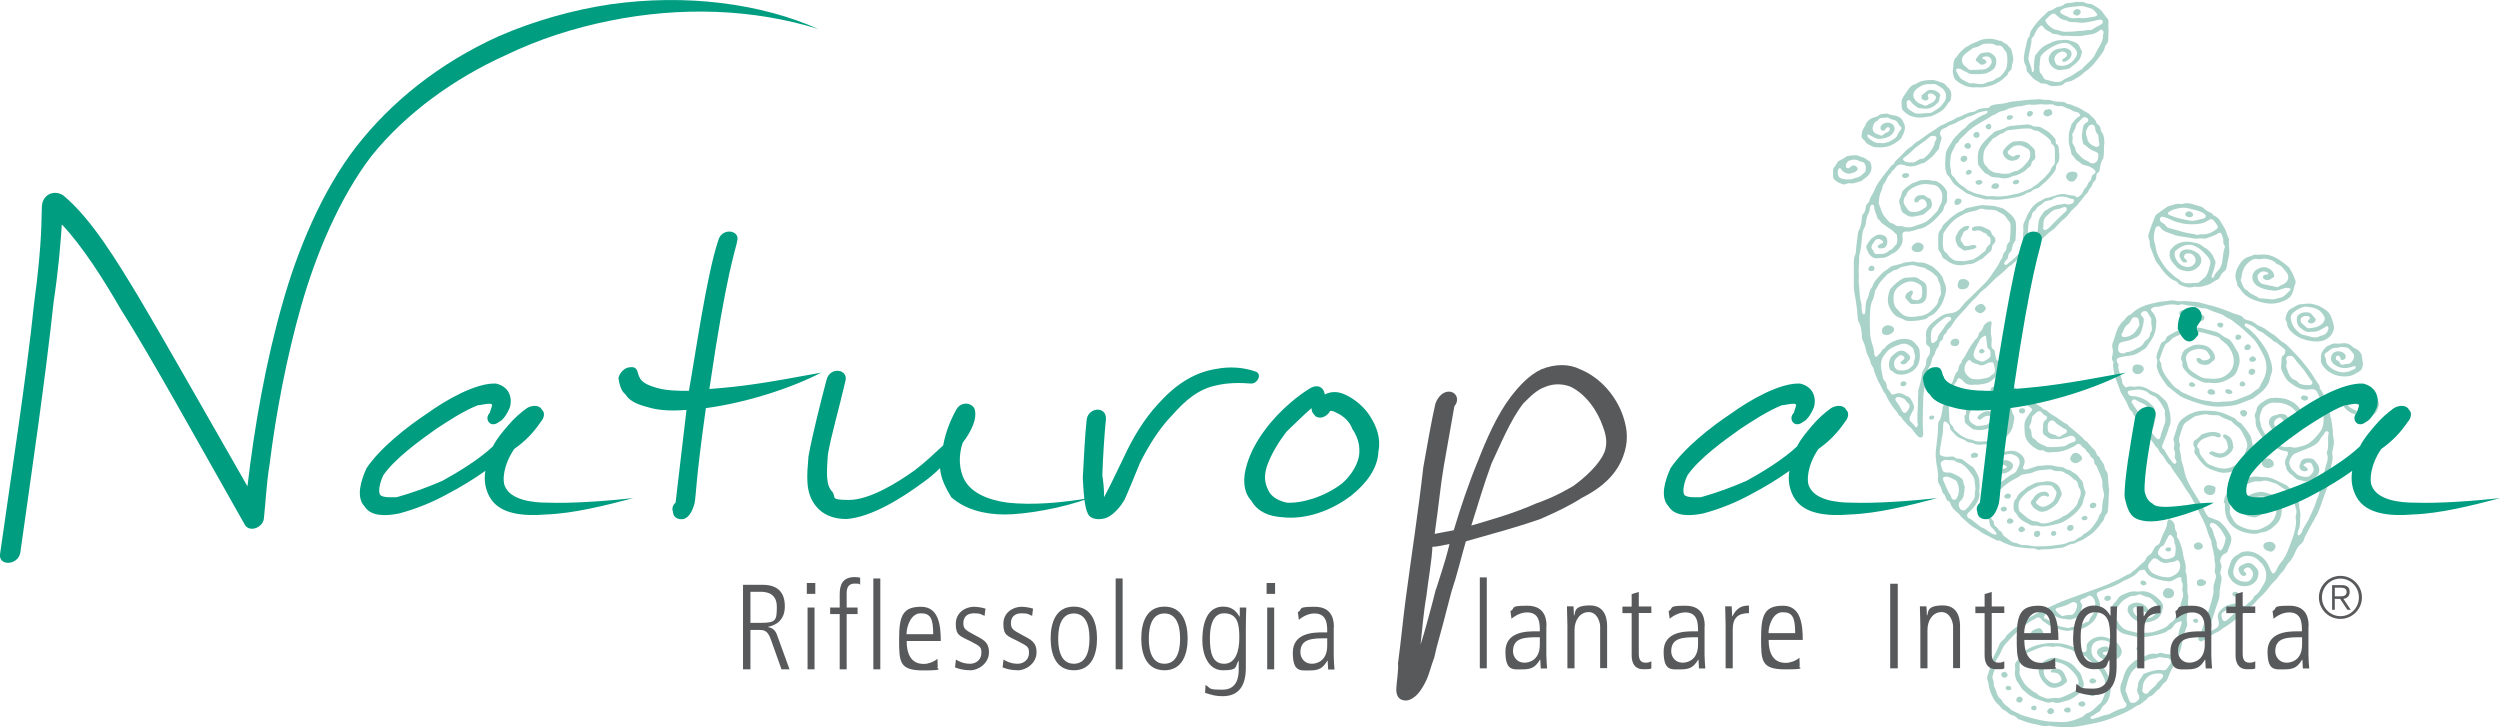 <?xml version="1.0" encoding="UTF-8"?> <svg xmlns="http://www.w3.org/2000/svg" id="Layer_1" data-name="Layer 1" version="1.1" viewBox="0 0 1649.7 479.9"><defs><style> .cls-1 { fill: #009d81; } .cls-1, .cls-2, .cls-3 { stroke-width: 0px; } .cls-2 { fill: #58595b; } .cls-3 { fill: #a9d2c8; } </style></defs><g><path class="cls-3" d="M1538.2,275.5c.3,2.3.7,4.7,1,7.2.3,2.1.1,4.4.6,6.4.8,3.1-.1,5.9-.7,8.8-.2.9-.2,1.8,0,2.6.6,2.5-.4,4.7-.8,7.1-.7,3.8-2.1,7.5-2.2,11.4-.1,2.9-1.6,5.6-2.5,8.3-.7,2.2-1.5,4.3-2.2,6.4-.9,2.6-2,5.2-3.4,7.6-2.3,3.9-4.4,7.9-6.5,12-.4.7-.8,1.4-1,2.2-.4,1.4-1,2.6-2.2,3.5-2,1.5-3.1,3.8-4,6-1.1,2.5-2.3,4.7-4.3,6.6-1.6,1.6-2.1,4-3.8,5.6-2,1.8-3.2,4.4-5.1,6.1-3,2.6-4.8,6.1-7.6,8.8-1.9,1.8-3.9,3.5-5.5,5.7-.9,1.3-2.6,1.9-3.7,3.1-2.5,2.7-5.2,5.2-8.3,7.3-2.2,1.5-4.2,3.3-6.5,4.7-1.6,1-3.2,2.1-4.8,3.3-.4.3-.9.6-1.4.8-2.3,1.1-4.6,2.3-6.5,4-1.1,1-2.5,1.4-3.8,2.1-.7.4-1.4,0-1.9-.4-.6-.5-.6-1.2-.3-1.8,1.5-2.8,2.4-5.7,3.4-8.7,1.3-3.8,2.7-7.5,3.9-11.3,1-3.1,1.8-6.3,2.5-9.5.2-1.1.1-2.1,0-3.2,0-1.9.6-3.6,1.1-5.3.4-1.3,1-2.6.2-4.2-.8-1.5-.2-3.2-.1-4.8,0-.7,0-1.4-.1-2.1-.2-1.1-.6-2.2-.4-3.4.2-.9-.4-1.9-.5-2.8-.2-2.6-1.2-5.1-1.6-7.6,0-.3.2-.6,0-1-1.4-2.9-2.5-5.9-3.4-9-1.5-4.6-4.3-8.5-6-13-.8-2-2.3-3.7-3.2-5.7-1.5-3.2-4-5.8-5.7-8.9-2.6-4.7-6.3-8.6-8.8-13.3-2.8-1.9-3.6-5.3-5.9-7.6-.9-.8-1.6-1.9-2-3-.3-1-1.3-1.2-1.8-2-1.8-2.9-3.9-5.5-6-8.2-.4-.5-.7-1-1-1.6-1.4-2.4-3.2-4.6-5.1-6.6-.2-.2-.4-.5-.5-.7-.4-1.9-1.9-3.2-2.5-5.1-.2-.6-.6-.8-1-1.2-1.7-1.5-2-3.7-3-5.5-1.1-2-2.1-4-3.4-5.9-.7-1.1-1-2.5-1.5-3.8-1.3-3.6-3-7-3.5-10.9-.3-2-.9-3.9-.3-5.9,0-.2,0-.4-.1-.5-1.5-1.5-.7-3.2-.4-4.9.2-1.1.3-2.3,0-3.3-.5-1.5-.4-3,.1-4.4.9-2.1,1.5-4.4,2.2-6.6,1-3.1,2.6-5.8,5.1-8,1.4-1.3,2.2-3.4,4.5-3.8,0,0,.2-.1.2-.2,5-5.3,11.6-6.7,18.3-8.1,2.6-.5,5.2-.5,7.8-1,2.2-.4,4.4.7,6.6.5,3.3-.4,6.5.3,9.7.4,1.2,0,2.4.3,3.5.6,2.5.8,5.1,1.3,7.6,2,4.5,1.2,8.8,2.8,13.1,4.6,1.8.8,3.8,1.1,5.6,1.9.5.2,1.1.3,1.4.8.9,1.7,2.6,2.1,4.3,2.4,1.8.3,3.3,1.2,4.7,2.4,1.1,1,2.6,1.4,4,2,2.2,1,3.9,2.8,6,4,2.6,1.5,4.8,3.6,7,5.6,0,0,.2.1.3.1,3.5,1.9,5.8,5.1,8.5,7.8,2.9,2.9,5.6,6.2,8.2,9.5,2.7,3.4,4.7,7.3,7.3,10.8.4.6.7,1.2.6,1.9,0,.5.2,1,.5,1.3,3.2,4.7,4.7,10,6.1,15.4.1.5.3,1,.4,1.5,0,.5,0,1,0,1.7ZM1467.4,332c.2-3.1,1.3-5.9,3.5-8.1,1.1-1.1,1.6-2.8,3-3.6,2.3-1.4,4.4-3,6.9-4,2.8-1.1,5.7-2.1,8.7-1.8,2,.2,4,.4,6,.4.8,0,1.5.2,2.3.4,2.9.8,5.4,2.3,8,3.5,1.4.6,2.9,1.1,4,2.2,2.3,2.4,4.2,5,5.8,7.9.7,1.3,1.5,2.8,1.5,4,0,2.7,1.2,5.3.8,8.1-.4,2.7.3,5.6-1,8.3-.3.6-.4,1.5-.7,2.3-.2.7-.1,1.3.5,1.6.6.3.9-.3,1.3-.7.8-.8,1.1-1.8,1.5-2.8,1.1-2.7,3.1-4.9,4.2-7.6,1.7-4,3.9-7.7,4.9-11.9.3-1.3,1.2-2.3,1.5-3.6.4-2,.9-4,1.7-5.8.4-.9.8-1.9.9-2.9.5-4.2,1.4-8.4,2.7-12.5.5-1.7,1-3.5.3-5.3-.2-.7-.4-1.6-.1-2.2,1.5-3.8,0-7.9,1-11.7.2-.7-.1-1.4-.9-1.6-.7-.2-1.4.3-1.6.8-.7,1.7-2.2,2.8-3,4.4-1.5,2.9-4.2,4.2-6.7,5.4-3.3,1.6-6.9,2.6-10.2,4.2-1.9.9-4.2,5.1-3.4,7.1.6,1.5,1.1,3.3,2.7,4.3.4.3.7.7,1,1,1.1,1.3,2.5,2.1,4.1,2.5,2.4.5,4.6,1.1,6.6-1.3,1.4-1.6,2-2.7,1.2-4.7-.1-.4-.4-.7-.5-1.1-.2-1.5-1.3-2-2.5-2-1.1,0-2.2.6-3.1,1.3-.6.5,0,.9.4,1.1.8.4,1.4.9,1.9,1.6.5.6.5,1.1-.3,1.5-1.8.9-4.7-.3-4.9-2.3-.1-1,.3-2,.6-2.9.6-1.9,2-2.9,3.9-3,2-.2,4.2-.2,5.7,1.6.5.7,1,1.4,1.6,2.1,1.5,1.9,1.6,5.2.4,7-.3.5-.9.7-1.2,1.2-1.9,2.6-4.5,3.7-7.7,3.2-1.1-.2-2-.7-3.1-.8-2.6-.3-4-2.6-6-4-1.1-.8-2-1.8-2.6-3-.4-.9-.5-2-.9-2.9-.4-1-.2-1.9-.1-2.9.2-1.6,1.3-2.8,1.7-4.2.3-1.1,0-1.9-1.2-2.1-.9-.2-1.9-.2-2.8-.5-3-1.1-5.6-3.1-8.6-4.2-.3,0-.5-.3-.7-.5-1.8-2.3-4.1-4.3-5.4-6.9-1-2-2.5-4-2.5-6.4,0-1.4,0-2.7-.4-3.9-.5-1.2-.1-2.2.4-3.2.1-.2.4-.5.4-.8.2-3.9,3.3-5.4,6-7.2,3.1-2,6.7-1.7,10.2-1.4,2.7.2,5.2,1.1,7.6,2.5,2.9,1.6,4.7,4,6.4,6.5.6.8.8,1.8.6,2.8-.2,1.1,0,2.2,0,3.3.2,1.2-.2,2.2-1,3.1-.6.7-1.1,1.4-1.4,2.2-1.3,3-4.1,3.9-6.8,4.5-3.4.8-6.3-1.1-9.3-2.4-1.9-.8-2.5-2.9-3.5-4.5-1.5-2.4.4-6.2,3.2-6.6.8-.1,1.6-.2,2.4-.6,1.4-.8,4.7-.4,5.6.8.5.6,1,1.3,1.1,2.2,0,1.1-.6,1.7-1.4,2-.8.3-1.4-.2-1.8-1-.2-.4-.4-.8-.8-1.2-.9-.9-2-1-2.9-.4-1.2.7-2.4,1.6-2.5,3.2,0,.7,0,1.4.5,1.9.8.7,1.6,1.5,2.5,2.1,1.8,1.3,3.7,2.1,5.9,1.7,2.7-.4,4.6-2.4,6.4-4.2.7-.7,1.3-2.1.9-3-.8-2.1-.4-4.6-2.2-6.6-2.3-2.7-5.1-4.1-8.4-4.9-1.6-.4-3.2-.3-4.9-.4-3.2-.3-5.7,1.2-7.9,3.3-.6.6-.7,1.5-1.1,2.2-1,2.2-1.6,4.4-.9,6.8.5,1.8.5,3.6,1.5,5.3.9,1.5,1.7,3.2,2.7,4.6.9,1.2,1.7,2.8,3.3,3.2.9.3,1.7.7,2.5,1.2,2.1,1.3,4.2,2.7,6.8,2.8,1.4,0,2.8-.5,4.1,0,2.6.8,5-.3,7.3-.9,3-.7,5.4-2.5,7.6-4.8,1.4-1.5,2.8-3,4-4.7.6-.8,1-1.6,1.3-2.5.7-2.5,1.1-5.1.7-7.7-.3-1.4.7-2.9,0-4.3-.7-1.2-.8-2.5-.8-3.8,0-.4,0-.7-.2-.9-1-2.2-2-4.3-3-6.5-.6-1.4-1.7-2-3.1-2.2-1.2-.1-2.3.2-3.5.3-4.8.2-8.6-2.4-12.1-5.1-1.7-1.3-2.8-3.4-3.7-5.3-.8-1.5-1.7-3.1-1.6-4.8.2-1.8.4-3.6.4-5.4,0-.7.2-1.5,1.1-2,1.5-.9,1.8-3.6.6-4.4-1.7-1.1-3.1-2.6-4.7-3.8-.7-.6-1.9-.7-2.5-1.3-1.1-1.3-2.4-2.1-3.7-3-1.6-1-2.8-2.6-4.8-3.3-.8-.3-1.6-.6-2.1-1.2-1.8-1.9-4.1-2.8-6.4-3.8-.6-.3-1.5-.5-1.8.3-.4.8.2,1.5.8,1.8,1.9.9,3.2,2.5,4.7,3.8,2.1,1.9,3.7,4.2,5.5,6.5,2.8,3.7,4.9,7.6,6.1,12.1.6,2.2,1.3,4.4.9,6.8-.2,1.3-.9,2.3-1.1,3.5-.8,6-4.8,9.6-9.4,12.9-1.1.8-2.1,1.7-3.4,2.1-4.1,1.3-7.9,3.6-12.4,4.1-3.2.4-6.4.8-9.6.7-3,0-6.1-.5-9.1-1.2-4.7-1.2-9.3-2.8-13.7-4.7-2.5-1.1-4.4-3-6.6-4.6-.9-.7-1.7-1.6-2.8-2.3-.7-.4-1.1-1-1.6-1.6-1.7-2.1-3.2-4.4-4.5-6.7-.8-1.5-1.4-3.2-1.8-4.8-.5-2,1-4.1-.3-6.1,0,0,0-.2,0-.3,0-2.8,1.6-5.3,2.4-7.9.4-1.3.9-2.3,2.3-2.8.9-.3,1.4-1.1,1.7-2,.2-.7.6-1.3,1.3-1.7,3.4-2,6.8-4,10.7-4.8,1.4-.3,2.8-.6,4.2-.3.9.2,1.9.2,2.7,0,1.6-.6,3-.3,4.5,0,2.9.7,5.7,1.5,8.6,2.2,1.8.5,3.5,1.3,4.9,2.6.7.6,1.4,1,2.2,1.4,1.2.6,2.6,1,3.4,2.1,1,1.3,2,2.6,2.7,4.1.9,1.8,2.3,3.3,2.8,5.3.6,2.5.8,5.1-.2,7.6-.7,1.9-1.1,4-2.5,5.4-1.2,1.3-2.8,2.2-4.4,3.1-3.6,2-7.5,2.9-11.6,2.3-1.1-.2-2.1,0-3.1,0-2.4-.2-4.2-1.5-6.2-2.4-2.4-1.1-4.6-2.5-6.3-4.5-1.6-1.8-3.5-3.5-2.9-6.4,0-.2,0-.6-.2-.8-1.3-1.7-.6-3.1,0-4.9.9-3.2,3.6-3.9,5.8-5.1,2.5-1.4,5.5-1.3,8.4-.7,4.2.9,6.9,4.5,7.4,7.5.2,1.2-.2,2.1-1.1,2.8-.5.4-1,.7-1.5,1.2-2,2.2-5.6,1.5-7.5.7-.9-.4-1.7-1.4-2-2.4-.3-.9.3-1.5,1.2-1.4,1,0,1.7.8,2.5,1.3,1.1.8,4.7-.1,5.2-1.4.2-.5,0-1.1-.3-1.6-.3-.5-.7-1-1-1.6-1-1.8-2.7-2.3-4.6-2.6-1.9-.3-3.7.2-5.6.8-3.8,1.2-5.5,4.7-3.8,8.2.1.3.3.5.3.8,0,2.7,2.1,4.5,3.9,5.6,2.6,1.6,5,3.7,8.4,4,4.7.3,9.2.9,13.4-2.2,2.1-1.6,3.8-3.4,4.4-5.8.6-2,.8-4.1.2-6.5-1.2-4.5-3.6-7.9-7.4-10.4-.6-.4-1-.8-1.4-1.4-.3-.5-.7-.8-1.3-1-1.3-.5-2.6-.8-3.8-1.2-5.2-1.6-10.4-3.1-15.9-2-2.6.5-5,1.4-7.4,2.5-1.3.6-2.7,1.2-3.6,2.2-1,1-1.8,2-3.1,2.6-.5.2-.8.6-1.1,1.1-1.5,2.9-2.3,6-3.5,9-.3.7-.2,1.3.2,1.9.5.7.9,1.4.9,2.4,0,2.4,1.2,4.5,2.4,6.5.8,1.4,1.8,2.7,2.9,4,1.6,1.9,2.9,4.1,5.3,5.2,1.2.6,2,1.8,3.2,2.3,5.3,2.4,10.5,5,16.3,5.6,2.4.2,4.7,1.1,7.2.8,3.5-.5,6.9,0,10.4-.9,3.1-.8,5.9-2.3,8.9-3.3,2.8-.9,4.8-3.3,7.3-4.7.2-.1.5-.3.6-.6,1.1-2.6,2.8-4.9,3.8-7.6,1.9-5.6.9-10.7-1.8-15.5-2-3.6-3.8-7.4-7-10.2-1.6-1.4-3.1-3.1-4.8-4.5-1.6-1.4-3.1-2.9-4.9-4.1-1.9-1.4-3.6-3.1-5.9-4-1.6-.6-2.7-2-4.4-2.6-2.4-.9-4.9-1.5-7.2-2.6-1.3-.6-2.8-1.3-4.2-1.3-3.5-.1-6.7-1.6-10.1-1.8-2-.1-4-1.3-6.2-.5-.7.3-1.5.2-2.3,0-3.3-.7-6.4.1-9.6.9-.7.2-1.5.4-2.2.4-1.3,0-2.6,0-3.8.8-1.1.7-1.2,1.3-.3,2.2,1.7,1.8,2.8,3.9,3,6.4,0,.8,0,1.6-.1,2.4,0,2.7-.7,5.2-1.8,7.7-.8,1.8-2,3.4-3.1,5-1.1,1.6-1.9,3.4-4,4-.2,0-.3.3-.4.4-2.5,1.8-5.2,3.1-8.2,3.4-2.2.2-4.3.6-6.4,1.1-2.2.5-2.7,1.9-1.5,3.8.3.5.7.8.5,1.6-.4,2.6,1,4.9,1.6,7.3.3,1.2.8,2.2.9,3.5,0,1.4,1.1,2.3,1.9,3.3.8.8,1.5-.1,2.3-.2.9,0,1.7-.3,2.6,0,.8.2,1.6.2,2.4,0,3.2-.5,6.1.5,8.8,2.2.7.5,1.5.8,2.3,1.2,1.4.6,3.1,1.1,4.2,2.2,1.8,1.8,4.1,3.2,5.3,5.7.6,1.2.7,2.4,1.1,3.6,1,3,1.2,6.1.9,9.3-.1,1.2-.8,2.2-1.1,3.2-.9,3.6-2.6,7-3.9,10.5-.4,1.1-1,2.5.6,3.4.4.2.6.8.8,1.2,1.6,2.8,3.3,5.6,5.5,8,.7.7,1.6.6,2-.3.3-.6,0-1.2-.3-1.8-.3-.7-1-1.4-.7-2.3.4-1.6.3-3.1-.5-4.6-.3-.5-.1-1,0-1.6.3-1.3.4-2.5-.1-3.8-.3-.8-.4-1.7,0-2.5.9-2.6,1.7-5.1,2.5-7.7.9-3.2,3.3-5,5.8-6.5,3.6-2.3,7.7-3.6,12.1-3.5,4.4,0,8.9.2,13.1,2,2.1.9,4.3,1.8,6.3,2.8,1.3.7,1.9,2.3,3.4,2.8.9.3,1.4,1,2,1.7,1.3,1.5,2.6,3.1,3.7,4.8.8,1.2,1.7,2.4,2.1,3.8.3,1.2.4,2.4.8,3.6.4,1.1.3,2.1,0,3.1-.8,2.5-1.8,4.9-2.6,7.4-.4,1.3-1.3,2.2-2.4,3-.3.2-.7.4-.9.7-1.2,1.4-2.4,2.6-4.2,3.3-3.9,1.5-7.9,2.7-11.9,1.5-3.6-1.1-7.3-2-10.3-5-2.3-2.3-3.9-4.8-5.7-7.3-.4-.6-.4-1.2-.2-1.9.3-.9.3-1.8-.3-2.7-.8-1.3-.6-3.5.7-4.2,1.8-.9,2.9-2.3,4.2-3.6.2-.2.4-.3.6-.4,3.6-1.1,7.3-2.1,11-.6.9.3,1.2,1.1,1.1,1.8,0,.9-.9,1-1.6,1-.4,0-.8-.1-1.1-.3-1.6-.8-3.2-.7-4.9-.2-1.8.6-3.5,1.1-5.1,2.2-1.1.7-2.8,2.8-2.8,4.2,0,.6.3.9.7,1.2.5.3.8.7.7,1.2-.1,2.2,1.1,3.9,2.4,5.4,1.3,1.5,2.3,3.4,4.1,4.2,2.2.9,4.5,1.9,6.9,2.4,4,.8,7.6,0,10.9-2.3.8-.5,1.3-1.4,2.4-1.6,1-.1,1.3-.9,1.7-1.6,1.5-2.7,2.1-5.6,3.1-8.5.3-.9.1-1.8-.1-2.7-.2-.8-.5-1.6-.8-2.3-1-2.2-2-4.4-3.4-6.4-1.5-2.1-3.9-3-5.4-5-.3-.4-.8-.7-1.3-.9-2.5-.9-5-1.8-7.2-3.3-.2-.1-.4-.2-.7-.2-2.4-.3-4.8,0-7.2-.6-2.3-.6-4.5.6-6.7.8-.6,0-1.2.3-1.8.6-1.9,1-3.5,2.3-5.2,3.4-1.5,1-2.4,2.2-2.8,3.9-.2.7-.5,1.3-.7,1.9-.8,2.9-2.5,5.8-1,9,.1.3,0,.7,0,1-.3,1.4-.3,2.8.2,4.3.7,2.2.3,4.5,1.2,6.8.5,1.5,1,3.2,1.3,4.7.7,4.1,2.3,7.8,4.4,11.4,1.3,2.4,2.8,4.6,4.2,7,1.5,2.4,3.2,4.8,4.3,7.4.6,1.4,1.3,2.8,2.1,4,.5.7,1,1.6,1.8,1.7,1.1.2,2.1.7,3.1,1.2,1.3.5,2.7.7,3.8,1.7,2.9,2.4,5,5.4,6.8,8.7,1.2,2.2.7,4.3,0,6.3-.4,1.2-1.1,2.3-1.4,3.5-.3,1.4-1.2,2.2-2.5,2.7-1.7.6-3.4,4.3-2.5,5.9.9,1.6.7,3.1.2,4.8-.3,1.1-.6,2.2,0,3.4.4,1,.6,2.1.4,3.2-.5,3-1.3,6.1-1.3,9.2,0,.9,0,1.7-.2,2.6-1.3,4.3-2.9,8.5-4.2,12.8-.8,2.7-1.7,5.5-3.1,8-.4.7,0,1.1.3,1.6.4.5,1,.3,1.3,0,.8-1,2-1.4,3.1-2,1.9-1,2.7-2.4,2.3-4.6-.1-.7-.2-1.5-.4-2.2-.6-1.8,0-3.4,1-4.8,2-2.6,4.7-4.1,8-4.8,2.6-.6,4.9-.5,7.2.9.9.6,1.7.4,2.5-.4,1.8-1.8,4.2-3.1,5.1-5.7,0,0,.1-.2.2-.2,2.2-1.1,3.3-3.2,4.5-5.1,1.3-2.1,2.8-4.1,3.1-6.6.2-2.1.3-4.1-.7-6.2-.8-1.8-1.7-3.4-3.3-4.5-.1,0-.2-.2-.3-.4-1.6-2-3.9-3.2-6.3-3.5-6-.8-8.9,2.5-10.5,7.6-.4,1.4-.7,3-.4,4.4,1.2,4.3,6.3,5.4,9.5,4.8,2.1-.4,4.4-4.2,3-6.7-1.5-2.6-2.7-3.2-4.8-1.9-1.2.8-1.3,1.7-.1,2.5.7.4,1.3.9.7,1.7-.5.8-1.6.9-2.3.6-1.6-.8-2.3-2.4-2.6-4-.3-1.5.8-2.3,2-2.9,3.4-1.9,6-2.3,8.6.5,1.1,1.2,2.4,2.5,2.5,4.1.3,4.8-2.9,8.5-7.7,9.1-4.7.5-8.5-1.2-11.1-5.2-1.3-2-1.9-4.2-.8-6.5.2-.5.4-1.1.5-1.6.8-3,1.9-5.7,5-7.1.4-.2.9-.4,1.2-.8,1.2-1.1,2.7-1.4,4.2-1.6,3-.4,5.7.4,8.3,1.8,2.6,1.4,4.5,3.2,6.1,5.7,1.2,1.8,1.7,3.9,2.7,5.7,1,1.7,1.8,1.8,2.9,0,.6-.9,1-1.8,1.5-2.8.8-1.9,2.3-3.3,3.5-5,2.2-3.2,3.5-6.8,4.8-10.4,1.6-4.3,3.2-8.6,3.7-13.3.2-2-.6-4,0-6,.9-2.6-.4-4.9-1-7.2-.5-2-1.2-4.1-2.8-5.8-1.2-1.3-2.1-3.1-3.8-3.9-1.6-.7-2.8-1.9-4.2-2.8-.4-.2-.7-.6-1.1-.7-3.4-.8-6.7-3.1-10.5-1.5,0,0-.2,0-.3,0-2-.2-3.8-.2-5.7.6-3.6,1.4-7.3,2.1-9.9,5.7-2.6,3.5-5.4,6.6-4.2,11.3,0,.2,0,.4,0,.6-.7,2.1.1,3.8,1.2,5.5.2.2.3.5.4.8.9,1.9,2.2,3.5,4,4.5,3.5,1.9,7.2,3.1,11.3,3,2.5,0,4.7-1.3,6.9-2.5,3.2-1.6,5-4.1,6.2-7.2,1.4-3.6-.3-8.9-3.5-10.8-3.6-2.1-7.4-2-11.2-.7-.4.1-.7.4-.9.7-.8,1.2-1.7,2.4-2,3.8-.8,3.2-1.2,4,1.1,5.1.8.4,1.5.3,2.2.4,2.6,0,3.2-.7,2.6-3.3-.2-1.1.3-2.1,1.2-2,1.8.1,3.6,3,2.7,4.9-.6,1.2-5,3.6-6.4,3.3-1.6-.3-3.3-.5-4.8-1.2-2.1-.9-2.9-2.3-2.5-4.6.4-2.6,1.4-5,2.6-7.3.1-.2.3-.4.4-.6,2.5-2.1,5.5-2.8,8.5-3.1,2-.2,4,.8,6.1,1.3.9.2,1.7.7,2.4,1.2,1.6,1.2,2.6,2.8,3.8,4.3.9,1.1,1.8,2.5,1.8,3.9,0,3-.3,6-2,8.7-1.2,1.8-2.9,3-4.4,4.4-1.2,1.1-2.6,1.7-4.1,2.3-1.4.6-3,.5-4.3,1-2.7,1-5.3.5-8,0-4.3-.9-8.2-2.7-11.1-6-2.4-2.7-3.4-6.2-3.6-9.9,0-1.2-.1-2.4,0-3.7ZM1406.7,257.7c-.6,0-.9,0-1.1,0-1.5,0-2,1-1.2,2.2.7,1.1,1.7,1.5,2.9,1.5,1.3,0,2.6.3,3.9.6,3.1.9,5.8,2.4,8.1,4.7,1.3,1.2,2.7,2.2,2.5,4.3,0,.3.2.7.4.9.6,1,.6,2.1.4,3.2-.4,1.9-.9,3.8-1.3,5.7-.1.7-.2,1.1-.8,1.5-1,.7-1.2,1.7-.6,2.9.8,1.7,2,3,3.3,4.2.9.8,1.7.6,2.2-.5.4-.7.3-1.6.6-2.3.9-2.6,1.9-5.2,2.7-7.9.8-2.6-.7-5.1,0-7.6,0-.2-.3-.6-.4-.9-1.3-2.3-2.4-4.7-4.3-6.7-.7-.8-1.4-1.7-2.4-2-1.7-.5-3.1-1.4-4.4-2.6-.6-.6-1.5-.8-2.3-1.1-2.9-1.3-5.8-.5-8.3-.3ZM1397.7,229.7c-.1,2.6,1.1,3.6,3.7,3.5.8,0,1.2-.7,1.8-.8,3.5-.2,6.3-2.3,9.3-3.7.3-.1.5-.5.8-.7,1.2-.9,1.5-2.6,2.8-3.4,1.5-1,2.5-2.2,2.7-4,0-.3,0-.8.2-1,1.4-1.4,1.1-3,.8-4.6-.1-.7-.2-1.4-.2-2.1-.1-1.1.4-2.3-.4-3.4-.8-.9-1.2-2.1-1.9-3.1-.4-.7-1.1-1.2-2.1-1.1-1.1.1-2,.6-2.4,1.6-.3.9.3,1.4.9,2,.8.7,1,1.5.9,2.6,0,1.8-.6,3.5-1,5.2-.5,2.2-1.6,4.6-3.6,5.7-2.6,1.4-5.4,2.6-8.4,3-2.9.5-3.7,1.2-3.8,4.2ZM1522.7,254.1c.6,0,1.2,0,1.7,0,1.4-.2,2-1.5,1.1-2.6-1.9-2.2-3.3-4.8-5-7.1-2.2-2.9-4.8-5.4-6.8-8.4-.5-.8-1.3-1.1-2.3-1.2-1.5-.1-3.3.6-2.7,2.6.3,1,.5,2.2,0,3.2-.2.5-.2.9,0,1.4.7,2.4,1.4,4.9,3,6.9.4.5.8,1,1.5,1.3,1.1.5,2.4.9,3.1,1.9.5.7,1.1,1.1,1.9,1.3,1.4.5,2.9.8,4.4.7ZM1419.5,273.3c-.2-1.4-1.5-2.7-2.4-4.2-.5-1-1.1-1.9-2.3-2.5-2-.9-4-1.8-5.8-2.9-.8-.5-1.5.1-2,.6-.6.6-.5,1.2,0,1.8,1.2,1.8,2.4,3.6,3.7,5.4.8,1.1.9,2.5,1.7,3.4,1,1.1,1.7,2.4,2.4,3.6.3.5.7,1,1.1,1.3.8.4,2,.4,2.2-.6.4-1.8,1.4-3.5,1.5-5.9ZM1468.7,355.1c0-.2-.2-.6-.4-.9-1.2-2.4-2.4-4.7-4.4-6.6-1-1-1.8-2-3.3-2.4-.8-.2-1.6-.4-2.1.4-.4.8-.4,1.6.4,2.4.8.8,1.2,1.8,1.5,3,.4,1.6,1,3.2,1.6,4.7.5,1.3.9,2.4.8,3.7,0,1.3.5,2.3,1.4,3.2.7.8,1.4.8,2-.1,1.4-2.2,2.1-4.7,2.5-7.5ZM1411.6,213.7c.2-.7-.3-1.5-.3-2.4,0-1.2-.8-1.7-1.8-1.9-1-.2-1.9-.2-2.6.8-.9,1.2-1.2,2.8-2.5,3.6-1,.7-1.9,1.5-2.4,2.6-.7,1.3-1,2.6-1.9,3.8-.5.6.2,2.2,1,2.2,2.4.2,4.6-.7,6.4-2,1.7-1.3,2.7-3.3,3.9-5.1.3-.4.5-.9.3-1.7ZM1474.7,400.7c-3.3,0-5.6,2-8.1,3.5-.6.4-.8,1.3-.7,2.1.1.7.3,1.4.5,2.1.4,1.5,1.6,1.9,2.9,1,2.4-1.7,4.2-4.3,6.9-5.8.6-.3,1.2-1.1,1-1.8-.2-.9-1.1-.9-1.9-1.1-.2,0-.5,0-.6,0Z"></path><path class="cls-3" d="M1363.2,479.8c-3.6,0-7.2-.2-10.8-.9-.2,0-.5,0-.7,0-3.3.8-6.4-.7-9.5-1.2-3.5-.6-6.8-1.9-10.1-3.1-.2,0-.4-.1-.5-.2-1.1-1.3-2.4-2.2-4.1-2.6-2-.5-3.1-2.4-5-3.2-1.7-.7-2.4-2.4-3.7-3.5-2.9-2.4-4.3-5.7-5.6-9.2-.9-2.4-.8-5-1.7-7.4-.6-1.5.2-3.1.7-4.5,1.1-3.2,1.8-6.5,3-9.7,1.1-2.9,2.9-5.5,3.9-8.4.7-2.2,2.4-3.2,3.8-4.7.7-.8,1.1-2,2-2.7,2-1.6,3.7-3.7,6-4.9.3-.1.5-.3.7-.5,1.9-2.7,4.9-3.9,7.5-5.5,4.6-2.8,9.4-5.2,14.3-7.5,3.2-1.5,6.4-3,9.8-4.2,4-1.4,7.9-3,11.9-4.4,4.4-1.5,8.7-3.2,13.1-4.8,3.3-1.2,6.4-2.8,9.6-4.2,2.6-1.2,4.9-3,7.7-3.9.7-.2,1-.9,1.5-1.3,2.7-1.6,4.5-4.2,6.9-5.9,1-.7,1.7-1.6,2.1-2.5.4-1.2,1.3-2.1,2.2-2.6,1.6-.9,2.2-2.3,2.9-3.8.6-1.2,1.3-2.3,2.7-2.9.7-.3,1.2-.9,1.4-1.6,1.1-3.1,2.4-6.2,3.9-9.1.8-1.6.8-3.3,1.2-5,.3-1.2,1.2-1.6,2.2-.8,1.6,1.1,2.6,2.3,2.6,4.4,0,1,.1,2.1.9,3.1.4.5.8,1.5.5,2.5-.2.6,0,1.4.6,2,1.2,1.6,1.5,3.6,2.3,5.5,1.1,2.7,1,5.7,1.9,8.5.7,2.2,1.4,4.7.9,7.2,0,.4,0,.9.1,1.3,1.1,2.3.6,4.7,1,7.1.4,2.6-.3,5.3.5,7.8.5,1.5,0,2.9,0,4.4,0,1.2,0,2.4.2,3.6.2,1.4-.5,2.6-.6,4-.2,2.1-.8,4.1-.2,6.3.3,1.2,0,2.5-.6,3.7-1.3,3.3-2.1,6.7-2.8,10.2-1.1,5.9-3.3,11.3-6.4,16.4-1.3,2.1-2.1,4.4-3,6.7-.5,1.2-1.1,2.1-2.2,2.8-1.7,1.1-2.2,3.3-3.8,4.3-2.2,1.4-3.3,4.2-6.1,4.8-.2,0-.5.2-.6.4-1.2,1.6-2.8,2.7-4.4,3.9-.5.4-.9.8-1.5,1-2,.5-3.5,2-5.3,3-4,2.3-8.3,4.1-12.6,5.8-4.4,1.7-9,3-13.6,3.8-5.7,1-11.3,2.5-17.1,2.4ZM1353.6,463.5c-1.3,0-2.2.2-3.1,0-4.7-1.6-9.6-2.8-13.4-6.4-1.3-1.2-2.8-2.1-3.6-3.7-1.1-2.1-3-3.8-3.5-6.3-.3-1.5-.7-3-.3-4.5.5-1.7-.5-3.5.3-5.2.4-1,1.4-1.4,1.8-2.2,1.4-2.4,2.8-4.4,5.2-6.1,4.2-3,8.9-3.9,13.7-4.6,2.5-.4,5,0,7.6,0,.8,0,1.6,0,2.4.2,4.7.9,9.1,2.7,13.3,5.1,1.8,1.1,3,.3,3-1.8,0-1.1-.3-2.3.4-3.3,1.8-2.6,4.5-4.1,7.5-4.5,3.4-.5,6.5.9,9.6,2.2,2.4,1.1,3.9,3.2,5.1,5.5,1.2,2.3-.1,5.7-2.4,6.6-1.9.8-3.7,1.7-6,1.4-2.6-.4-4.7-1.2-6.4-3.2-1.3-1.5-1.3-3.2-.2-4.3,1.5-1.4,3.5-1.9,5.4-1.8.6,0,1.6.6,1.5,1.8,0,1.1-.6,1.6-1.6,1.6-.4,0-.8.2-1.3.2-.6,0-.9.3-1,.8-.1.6.3.7.7.9,2,1.2,4.2,1.1,6.3.6,1.5-.3,2.4-2.5,1.8-3.8-.5-1-1-2.2-1.8-3-2.5-2.4-5.5-3.6-9.1-3.1-3.5.5-5.5,2.8-5.4,6.2,0,2.7.8,4.8,3.1,6.6,2.9,2.2,5.1,5.1,6.8,8.3,1.1,2,2.3,4,2.5,6.5,0,.8-.3,1.4-.4,2.1-.1,1.2.9,2.2.7,3.2-.6,3.7-1.2,7.5-4.6,10-.7.5-1.1,1.1-1.5,1.9-.4.8-.6,1.8-1.5,2.2-1.5.6-2.7,1.8-4.1,2.6-.7.4-2.2.6-1.5,1.8.5.8,1.6.3,2.5.1,3-.7,5.7-2.2,8.7-2.6.6,0,1.3-.3,1.9-.7,2.9-1.6,5.8-2.9,9-3.7,1.3-.3,2.1-2.4,1.1-3.3-1.5-1.3-1.8-3.2-2.5-4.8-.9-1.9-1.4-4-1-6.3.3-1.7,1.2-3.1,1.6-4.8.8-3.1,1.9-6,4.1-8.4,1-1.1,2.2-2.1,3.3-3.1.5-.4.9-.8,1.5-1,1.6-.6,3.3-1.2,4.8-2,2.5-1.4,5-2.6,8-1.9.5.1,1,0,1.4-.3,1.1-.5,2.2-.5,3.4-.1,1.5.5,3,.7,4.5.7,2.4,0,2.9-.3,3.5-2.5.7-2.4,1.2-4.9,1.6-7.4.5-3,.8-5.9,2-8.7.3-.7.5-1.6.6-2.4.1-.7-.3-1.1-.9-.8-1.5.5-3.1,1-4,2.4-.9,1.5-1.8,2.9-3.7,3.3-.3,0-.5.3-.7.5-.8.9-1.9,1.2-3,1.6-4.5,1.6-9.1,2.1-13.8,2.8-1.1.2-2.2,0-3.2-.3-1.6-.4-3.2-.8-4.8-1.1-2.7-.6-5.6-1.1-7.7-3.2-2.3-2.2-4.3-4.9-4.6-7.9-.5-3.8-.8-7.9,2.7-10.9,1.5-1.3,1.9-3.4,3.9-4.3,3.3-1.6,6.6-3.2,10.4-2.5.4,0,.7,0,1,0,2.8-.6,5.4-.2,7.9,1,2.1,1,3.9,2.5,5.6,4.1,1.5,1.4,3.1,3.4,2.6,5.5-.7,3-1.4,6.1-4.8,7.9-4.3,2.1-8.3,2.6-12.7.6-2.5-1.1-4.3-3-5.5-5.5-.7-1.5-.3-3.9.8-4.7,4.1-3,9.5-1.7,12.1,2.3.4.6.5,1.4-.2,2-.7.6-1.4.6-2.1,0-.3-.3-.7-.6-.9-1-1-1.6-2.6-2.1-4.3-2.2-1.4,0-2.7,1.6-2.1,2.8.7,1.3,1.3,3,2.9,3.5,3.1,1,6.3,2.2,9.6.4,2.1-1.1,3.9-4.5,3.5-6.9-.2-1.6-1.4-2.3-2.3-3.4-1.2-1.4-2.4-2.6-4.3-2.9-.9-.1-1.8-.6-2.7-.9-1.1-.4-2.3-1.3-3.6-.5-.8.5-1.8.6-2.7.7-.9,0-1.8,0-2.5.4-2.2,1.2-4.5,2.2-6.1,4.3-1.4,1.8-3.1,3.3-2.7,5.8.2,1.1,0,2.2,0,3.3,0,.6-.2,1.3.1,1.9,1.7,3.5,3.8,6.4,7.9,7.3,2.9.6,5.7,1.8,8.6,1.5,3-.3,6.2,0,9.1-1.1,3.3-1.2,6.9-2,9.2-5,.5-.6,1.2-.9,1.9-1.4.6-.4,1-.8,1.4-1.4.7-1.1,1.1-2.3,1.6-3.4.9-2.3,2.3-4.4,2.6-6.8,0-.7.3-1.3.5-2,.5-1.8,1.5-3.5.9-5.4-.3-1-.6-1.9-.4-2.8.4-1.8.4-3.5-.6-5.1-.1-.2-.1-.5-.1-.7,0-.6.4-1.4-.4-1.6-.7-.2-1.4,0-2.2.3-1.9.9-3.7,2.6-5.9,2.3-2.8-.3-5.6-.8-8.4-1.7-2.9-.9-5.4-2.3-6.8-5.2-.2-.3-.6-.8-.8-.8-1.4.3-3,.1-3.9,1.3-1.9,2.6-4.7,3.7-7.3,5.1-.8.4-1.7.5-2.4,1-3.5,2.3-7.4,3.9-11.3,5.2-1.9.7-3.8,1.3-5.6,2.3-.9.5-1,1-.6,2.1.9,2.4,2.2,4.6,1.9,7.3-.2,1.7-1.2,3.1-1.6,4.7-1.1,4.2-4,6.7-7.4,8.7-3.9,2.3-8.4,2-12.6,2.7,0,0-.2,0-.3,0-5.4-.8-10.5-2.5-14.9-5.9-.8-.6-1.5-1.1-2-2-.5-.9-2.3-1.3-3.1-.7-1.7,1.3-3.8,1.9-5.4,3.3-.9.8-2.1,1.1-3,2-1.7,1.7-3.6,3.2-5.3,4.9-2.3,2.1-4.2,4.5-6.4,6.7-2.4,2.4-3.1,5.9-5,8.7-1,1.4-1.9,2.9-2,4.7,0,2.1-.5,4.2-1.3,6.2-.4,1.3-.9,2.7-.4,3.9.6,1.4.7,2.8.7,4.3,0,.2,0,.4.2.6,1.3,2.2,1.4,4.9,3,7,.7,1,1.9,1.5,2.3,2.5,1,2.5,3.5,3.4,5.2,5.2,1.4,1.5,3.9,2.2,5.9,3.3,2.2,1.2,4.6,1.7,7,2.4,5.2,1.5,10.4,2.8,15.9,2.9,2.6,0,5.2.4,7.9.1,3.2-.3,5.9-1.3,8.8-2.4,1.6-.6,3.1-1.3,4.2-2.7.1-.2.4-.4.6-.4,4.2-1.1,6.5-4.8,9.7-7.2.2-.2.3-.6.5-.9,1.2-2.3,1.9-4.7,2.8-7.1.4-1,.7-2.1,0-3-.5-.8-.8-1.6-.7-2.4.2-1.7-.7-3.1-1.4-4.5-1.9-3.9-4.8-7-8.1-9.7-.6-.5-1.3-.9-1.7-1.5-.8-1.2-2-1.8-3.3-2.2-1.8-.6-3.7-1.2-5.3-2.2-1.3-.8-2.6-1.7-4.2-2-3.3-.6-6.5-2.7-10.1-1.3-.1,0-.3-.1-.4-.1-2-.2-4-.6-6.1-.1-3.6.8-6.7,2.6-10.1,3.8-.7.3-1.2.8-1.5,1.4-.5,1.4-1.6,2.3-2.6,3.3-.5.5-.8.9-1,1.5-1,1.9-.2,3.9-.5,5.7-.5,2.6.8,4.5,1.8,6.4,1.7,3.4,4.8,5.8,7.9,8,.6.4,1.6.5,2,1.1,1.1,1.5,2.8,1.7,4.2,2.3.9.4,2,.9,2.9.8,2.3-.2,4.6-.7,7-.3.3,0,.6-.2,1-.3,3.4-.9,6.4-2.7,9.5-4.2.3-.1.6-.3.8-.6,2-3.2,2.5-6.5.2-9.7-1.3-1.9-2.8-3.5-4.6-5.1-2.1-1.8-4.3-3-6.9-3.6-1.9-.4-3.8-1.4-5.7,0-1.1.8-2.3,1.4-3.3,2.4-.6.6-.9,1.2-.9,1.9-.2,3.1.5,5.7,3.2,7.7,2.8,2.1,5,2.3,7.9.3.7-.5.7-1,.5-1.6-.8-3-2.6-4.3-5.6-4.1-.5,0-1.2,0-1.3-.5-.2-.5.2-1,.7-1.3,1.7-1.4,5.5-.7,7,.9,1.4,1.6,2,3.5,2.8,5.4.3.8.3,1.7-.5,2.2-1.2.8-2.2,1.9-3.6,2.4-3,1.2-6,1.6-8.8-.6-2-1.6-3.6-3.5-4.6-5.7-.8-1.8-1.4-3.8-.9-5.7.6-2.4,2.6-4.1,4.6-5.3,2.5-1.5,5.3-2,8.3-1,3.2,1,6.4,1.8,9.2,3.9,1.6,1.2,2.6,3,4,4.3.5.5.9.9,1.3,1.6.8,1.5,1.1,3.2,1.7,4.7,1.2,3,0,5.3-1.6,7.5-1.1,1.5-2.8,2.5-4.4,3.6-1.6,1.1-3.4,1.9-5.3,2.3-2.3.5-4.4,1.8-6.9,1.2-1-.2-2.1-.7-2.8-.4ZM1427.7,442.2c1.1,0,1.9-.3,2.4-1.2.7-1.1,1.6-2.1,2.2-3.2.9-1.5-.6-3.7-2.4-3.6-.7,0-1.4-.1-2.1-.2-1.6-.3-3.2-.7-4.8.3-.3.2-.8.1-1.3.2-2.6.2-5,.8-7.2,2.4-3.6,2.5-7.3,4.7-9.2,9-1.3,2.9-1.9,6-2.7,9-.1.4,0,.9.1,1.3,1.2,2.1,1.5,4.6,2.7,6.7.2.3.3.6.7.7,1.6.6,3.6,0,4.9-1.7.9-1,.9-2.5,0-3.9-.4-.7-.6-1.3-.7-2.1-.2-1.3.5-2.5.5-3.7,0-3,2.4-4.9,3.6-7.4,0-.1.2-.2.4-.2,1.4-.5,2.8-1.1,4.2-1.5,2.9-.8,5.7-1.5,8.8-.6ZM1365.8,414.2c1.9-.8,4.3-.5,6.6-1.4,1.8-.7,3.3-2.1,5.2-2.5.3,0,.8-.2.9-.7.9-3.2,5-5.1,3.7-9.2,0,0,0,0,0-.1.9-2,.4-3.7-.7-5.5-1.1-1.7-2.7-2.3-4.3-1-.8.6-1.7,1.1-2.7,1.3-1.8.5-2.3,1.8-1.1,3.1.7.8.7,1.6.4,2.5-.3.9-.5,1.8-.7,2.7-.4,1.4-.6,3.2-2.1,3.8-2.1.8-4.2,2.1-6.8,1.5-1.7-.4-3.4-.3-5-.8-1.7-.6-3.2-1.6-4.9-2.4-1.1-.5-2.2-.9-3.5-.6-1.1.2-1.8,1.2-2,2.1-.3,1,.9,1.3,1.6,1.6,1.1.4,1.9,1.1,2.7,1.9.3.3.5.9.9,1.1,3.7,1.3,7.4,2.6,11.8,2.8ZM1430.3,381c2.1,0,3.8-.9,5.5-2.1,2.8-2,3.5-5.4,2.3-8.1-.5-1.1-1.2-1.4-2-.9-1.7,1.3-3.6.9-5.4,1.4-2.4.6-4.2,0-6.1-1.5-2.5-2.1-3.7-1.8-5.5.8,0,.1-.2.2-.3.3-.8,1.1-1.8,2.3-1.2,3.7.7,1.4,1.6,2.9,2.9,3.6,2.9,1.7,6.2,2.7,9.7,2.7ZM1429.2,369.1c1.1-.2,2.5-.3,3.8-.9,1.1-.5,2.3-1.1,2.4-2.5.1-2.1.6-4.2,0-6.2-.2-.5-.6-1-.6-1.6.2-1.7-.5-3-1.5-4.2-.9-1.1-1.6-1.1-2.3,0-.9,1.7-1.8,3.4-2.7,5.1-.4.8-.9,1.5-1.9,1.8-1.2.3-2.7,3.5-2.4,4.7.4,1.4,3.4,3.7,5.2,3.7ZM1415.8,457.8c.6.1,1.2,0,1.6-.6,1.2-1.5,2.6-2.8,4.1-4,1.4-1.1,2.1-3,3.6-4.1.7-.5,1.3-1.2,1.8-1.9.9-1.2.5-2.5-1-2.7-3.4-.4-6.7.2-9.2,2.7-1.1,1.2-2.1,2.6-2.5,4.3-.3,1.2-.2,2.5-.5,3.7-.3,1.2.8,2.4,2,2.5ZM1370.7,399.4c0-1.6-2.1-2.6-3.4-1.9-2.9,1.6-6,2.9-9.3,3.5-1.2.2-2,1.4-1.3,2.1,1.2,1.3,2.4,2.5,3.9,3.3.3.2.8,0,1.1,0,1.3-.5,2.7-.5,4.1-.6.8,0,1.7,0,2.4-.7,1.8-1.6,2.1-3.8,2.5-5.7Z"></path><path class="cls-3" d="M1418.4,160.3c.5-1-.3-2.1-.6-3.2-.2-.8-.3-1.6,0-2.4,1.1-4,2.7-7.8,4.2-11.7.3-.8.9-1.5,1.7-2,2.2-1.5,4.3-3.1,6.5-4.6.2-.1.3-.3.5-.3,2.7-.5,5.3-2.1,8.2-1.5.5.1,1.1,0,1.6-.1,3-1,5.8,0,8.5.9,1.8.6,3.9.7,5.3,2.1,1.4,1.4,3.1,2.4,5,3.1.6.3.9,1.4,1.6,1.6,3.8,1.6,5,5.2,7,8.3,1.4,2.2,1.5,4.7,2.8,6.8.1.2.2.6.2.8-.5,3.4.6,6.7,0,10.1-.5,2.9-1.2,5.7-1.7,8.6-.2.9-.8,1.8-1.5,2.3-1.4,1-2.3,2.3-2.9,3.8-.3.7-.8,1.3-1.3,1.5-2.5.9-4.3,3-7,3.7-2.5.7-4.8,1.6-7.4,1.1-.4,0-.9,0-1.3,0-3.3,1.2-6.3,0-9.3-1.3-1.2-.5-1.6-2-2.9-2.5-1-.4-2.1-.8-3-1.5-2.6-2-4.8-4.3-6.6-7-1.3-2-3.1-3.7-4-6-1.2-2.9-2.2-5.8-3.3-8.7-.2-.6,0-1.3,0-2.2ZM1431.8,167.8c.1-.8-.3-2,.4-2.8,1.1-1.3,2.2-2.7,3.6-3.5,3.2-2,6.9-2.4,10.6-1.7,2.1.4,4.2.7,6,1.9,1,.6,1.8,1.5,2.8,1.9,1.2.6,2.1,1.5,3,2.4,1.8,1.8,2.6,4,3.6,6.2.2.6.3,1.2.1,1.8-.6,2.6-1.3,5.1-2.3,7.6-.3.7-.3,1.4.3,1.7.6.3.9-.4,1.1-.9.5-1.5,1.5-2.7,2.6-3.8,1.5-1.5,2.3-3.3,2.7-5.3.6-3.4.6-7,1.9-10.3,0-.2,0-.6-.2-.8-.8-1.1-1-2.4-.9-3.5.1-1.5-.6-2.6-1-3.8-.5-1.5-1.2-1.7-2.6-.8-2.4,1.6-5.1,2.2-7.7,3.2-.4.1-.9.3-1.3.2-2.7-.6-5.3.4-8.1-.3-2.6-.7-5.3-.8-8-1.3-2.4-.4-4.6-1.2-6.9-2.1-2.1-.8-4.3-1.4-5.6-3.4-.5-.7-1.2-1.4-2.2-1.1-1,.3-1.3,1.1-1.6,2-.7,2.9-1.3,5.8-.3,8.8.7,2.1.7,4.5,1.5,6.6,1.1,3.3,3.1,6.2,5,9,1.7,2.6,4.4,4.6,6.6,6.7,1,1,2.5,1.4,3.5,2.5,1,1.2,2.4,1.7,3.9,1.9,2.1.3,4.2,0,6.3-.1,1,0,2.1,0,2.7-.6,1.6-1.7,4-2.6,5-4.9.8-1.8,1.5-3.7,1.9-5.6.3-1.4.7-2.7,0-4.1-.9-1.8-2.2-3.2-3.6-4.6-1.4-1.3-2.8-2.7-4.5-3.6-1.5-.8-3.1-1.8-5.1-1.8-3.8,0-6.8,1.7-9.5,4.1-.4.4-.4.9-.5,1.4-.2,3.9,2.8,8.1,7,9,2.7.6,4.8-.1,6.4-2.4.8-1.1.5-3.4-.5-4.6-1.4-1.7-3-2.1-5.1-1.7-.8.2-1.3.8-1.5,1.6-.2.7,0,1.4.6,1.8.4.2.5.6.8.8.3.4.7.8.3,1.3-.3.4-.8.4-1.3.4-1.6,0-2.1-1.2-2.8-2.4-1.5-2.4-.4-5.2,2.3-5.9,3.5-.9,6.4.4,9.1,2.3,1.2.9,2.2,2.5,2.3,4.1.2,2.9-1.6,4.8-3.8,6.2-3.4,2.2-7,1.7-10.5.2-1.6-.7-2.5-2-3.6-3.3-1.8-1.9-3-3.9-3.1-6.8ZM1449.8,155.1c1.2-.2,2.2-.6,3.2-.5,3.9.3,7-1.4,9.9-3.6.7-.5.8-1.3.4-2-.6-1-1.3-2-2.1-3-1.6-1.9-2.4-1.7-4.1-.5-3.3,2.3-7.1,2.4-10.6,2.5-3.7.1-7.4-.6-11-1.8-2.6-.9-4.9-2.3-7.5-3-1.1-.3-2-.4-2.6.8-.5.9,0,2,1.1,2.8.9.6,2,1,2.6,2,.6,1.1,1.5,1.5,2.6,1.8,3,.8,6,1.6,8.9,2.5,3.1.9,6.3,1,9.2,1.9ZM1446.7,145.7c2.1,0,4.5-.9,6.9-1.4.7-.2,2-.5,1.9-1.7,0-1.1-1.1-1.7-1.9-2.2-1.2-.6-2.5-1.2-3.9-1.5-3.8-.9-7.3-2.4-11.4-1.6-2.4.5-4.7.9-6.7,2.3-.4.3-1.1.6-1,1.3,0,.6.7.9,1.2,1.1,4.6,2,9.5,3,14.9,3.8Z"></path><path class="cls-3" d="M1489.3,168.2c1.6,0,3.6-.4,5.7-.2,3.5.3,6.4,1.7,9.3,3.6,2,1.4,3.9,2.8,5.7,4.4,1,.8,1.3,2,2,3,1.3,1.8,1.7,4,2.6,5.9.6,1.3-.1,2.7-.5,3.9-.5,1.8-.9,3.6-1.7,5.3-1.7,3.4-4.9,4.3-8,5.4-5.3,1.7-10.4.6-15.4-1-3.2-1-6.2-2.5-8.7-5.1-1.4-1.4-2.1-3.2-3.6-4.5-.3-.3-.4-1-.5-1.5,0-.2.1-.5,0-.7-2.3-4.8-.6-9,2.1-13,1.7-2.5,4-4,6.9-4.7,1.2-.3,2.2-1.2,4-1ZM1478.6,184.3c0,.5,0,1,.2,1.4,1.1,2.1,1.4,4.8,4,5.9.3.1.5.5.7.7,2,2,4.9,2.7,7.2,4.4.2.2.7.2,1,.2,3.9-.1,7.8,1.6,11.7-.2.1,0,.3,0,.4,0,3.3-.5,5.1-3,7.3-5.1.4-.3.7-1.1-.2-1.4-1.2-.3-2.3-.4-3.6,0-2.2.7-4.5,1.8-6.9,1.6-2.2-.2-4.4-.5-6.5-1.2-2.7-.9-5.3-1.9-6.9-4.7-1.6-3-.4-6.5,2.1-8,2.2-1.3,4.7-2.2,7.5-1,2.1.9,4,2.9,4.1,5.2,0,.2,0,.5-.2.7-1.6.9-2.9,2.3-5,2-1.1-.2-2.5-1.2-2.3-2,.2-1.2,1.2-1.4,2.2-1.6.2,0,.4,0,.6,0,.3-.1.7-.2.8-.6,0-.4-.3-.6-.6-.8-.9-.6-1.8-.7-2.7-.7-1.9,0-4.1,2.2-3.8,3.8.4,2.5,1.7,4.2,4.2,4.7,2.4.5,4.7,1.1,7.1,1.5.9.2,2,.8,2.9-.1.6-.6,1.3-.7,2-1,4.2-1.7,5.6-5.5,2.3-9.1-1.6-1.8-3-4.1-5.7-4.6-.2,0-.4-.3-.5-.5-1.9-2.1-4.5-2.7-7.1-3.1-1.7-.3-3.3.7-5,.3-3-.7-5,1.1-6.9,2.9-2.9,2.8-3.6,6.6-4.1,10.4Z"></path><path class="cls-3" d="M1519.1,200.7c2.2-.2,4.2-.6,6.4-.2,3.5.6,6.4,2,9.3,4.1,2.3,1.7,3.5,3.9,4.2,6.6.5,1.8,1.3,3.5,1.1,5.4-.4,4.2-4,7.6-8.1,8.4-4,.8-7.7.1-11.5-1-3.6-1-6.6-3.1-9.1-5.7-1.3-1.3-2.2-3.2-2.3-5.2-.1-1.2-1.3-2-.9-3.4.7-2.6,1.3-5.1,4.2-6.3,1.8-.8,3.2-2.2,5.2-2.6.6-.1,1.1-.2,1.7,0ZM1525.3,218.9c-3,.8-5.3-.9-7.5-2.7-2-1.5-2.7-5.1-1.8-7.5.1-.3.4-.5.6-.8,1.8-1.7,3.9-2,6.2-1.8,2.7.2,3.4,2.7,5.1,4.1.3.3.3.8.1,1.2-.4,1.4-2.3,2.4-3.7,1.9-1.7-.6-1.8-1.5-.6-2.5.8-.7,1-1.4-.2-2-.9-.5-3.1-.4-4,.2-1.2.8-1.8,1.7-1.2,3.3.4,1,1.1,1.6,1.9,2.1,1.1.7,1.9,2.3,3.3,2.2,2.9-.2,5.8-.6,8.3-2.5,1.9-1.5,2.7-3.6,2-5.1-1.1-2.2-2.7-4-5-5.1-2.2-1.1-4.6-1.2-7-1.6-.5,0-1,0-1.5.2-2.6.7-4.9,1.9-6.9,3.7-1.3,1.1-2,2.5-1.8,4,.5,4.1,2.8,7.2,6,9.7,1.9,1.4,4.3,1.4,6.4,2.1,2.4.8,4.8,1.1,7.1-.3.4-.2.9-.3,1.4-.4,2.1-.4,4.1-2.8,4-5,0-1-.7-1.3-1.5-.9-.3.2-.7.4-1,.6-2.6,1.6-5.2,3.4-8.7,2.8Z"></path><path class="cls-3" d="M1541.4,226.7c1.6.2,3.1,0,4.7-.2,2.1-.2,4.1.3,5.7,1.8.8.8,1.6,1.4,2.6,1.8,1.6.6,2.6,1.7,3.5,3.1.7,1,.6,2.1.8,3.1.4,2.1,1,4.3,0,6.5-.3.8-.7,1.6-1.4,2-2.1,1.1-3.9,2.7-6.4,3.2-5.1,1.1-9.8,0-14-2.6-1.7-1.1-3.2-2.7-4.4-4.5-.9-1.3-1.2-2.7-.9-4.2,0-.1,0-.3,0-.4-.4-3,1.2-5.1,3.1-7.1.3-.3.6-.5.9-.7,1.9-.8,3.6-2.1,5.8-1.8ZM1538.2,236.2c0-2.5,2.3-4.6,5-4.4,2.7.2,4.8,1.7,4.7,3.7,0,1.5-1.1,1.7-2,2-.9.3-1.3-.2-1.5-1.2-.1-.9-.8-1.6-1.8-1.6-.7,0-1.1.5-1.2,1.2-.2,1,.2,1.6,1,2,.6.3,1.3.6,1.5,1.3.6,1.6,1.8,1.7,3.2,1.2.5-.2,1-.2,1.5-.2,2.2.1,3.5-1.3,4.3-3,.5-1.2.8-3,0-3.9-1.6-1.7-2.7-4.2-5.8-4.2-1.2,0-2.3-.4-3.5.1-.5.2-1.1.3-1.7.3-1.6-.1-3,.3-4.3,1.3-.9.7-1.8,1.5-2.8,2.1-1,.6-1.1,1.3-.7,2.2.4.9.8,1.8.8,2.7,0,1,.3,1.8.8,2.5,2.1,2.7,4.7,4.3,8.1,5.1,3.6.9,6.7-.3,9.7-1.8.6-.3,1.3-.8.9-1.6-.4-.7-1-.4-1.6-.2-3.4,1.2-6.8,1.7-10.3,0-2.8-1.3-4.4-3.1-4.4-5.7Z"></path><path class="cls-3" d="M1560.4,275c-1,.1-1.9,0-2.6-.6-.9-.7-1.9-.5-2.9-.8-2.8-.6-5.2-1.8-7.2-4-.9-1-1.7-2-2.3-3.1-1.1-1.9-.8-3.9.1-5.8.8-1.6,2-2.7,3.8-3.4,2.6-1.2,5.5-1.6,8.1-1.6,2.8,0,6,.4,7.9,3.3,0,.1.2.3.3.3,2.7,1.2,3.2,3.7,4,6.1.6,1.8-.3,3.2-.7,4.7-1.3,4.2-5,4.4-8.5,4.8ZM1560.5,272c3.4.2,5.5-1.8,5.8-4.5,0-.6.4-1.4-.3-1.7-.6-.4-1.2.2-1.7.6-3.7,2.9-6.6,2-9.6,0-1.2-.8-1.2-2.5,0-3.3,1.3-.9,3.2-.6,4.2.7.6.9,1.4,1.6,2.5,1.2,1.1-.4,1.3-1.5,1.2-2.6-.1-1.7-2.2-3.4-4.3-3.5-2.3-.2-4.5.5-6.8.8-1.7.2-3.8,3.8-3.3,5.4.5,1.5,1.3,3,2.6,3.8,3.1,1.9,6.4,3.6,9.8,3.3Z"></path><path class="cls-3" d="M1441.4,333.4c1.8,0,3.6,1.6,3.6,3.3,0,1.3-2.1,2.7-4.2,2.7-1.3,0-3.1-2-3.1-3.4,0-1.1,2.1-2.5,3.6-2.6Z"></path><path class="cls-3" d="M1449.7,384.5c-.2-2.3,2.5-2.6,4.1-2,.4.1.6.5,1,.6,1,.3,1.2,1,.8,1.9-.7,1.6-4,2.3-5.3,1.3-.7-.6-.5-1.3-.6-1.8Z"></path><path class="cls-3" d="M1450.7,362.8c-1.8,0-3-1.1-3-2.5,0-1.3,1.4-2.4,2.9-2.4,1.6,0,3,1.3,3,2.6,0,1.3-1.4,2.1-2.8,2.3Z"></path><path class="cls-3" d="M1448.8,408.3c.7.1,1.6.3,1.7,1.4.1,1-.7,1.3-1.4,1.3-.9,0-1.8-.5-1.9-1.4,0-.8.5-1.3,1.6-1.3Z"></path><path class="cls-3" d="M1473.8,294.9c-.6,2.7-2.4,4.8-5.2,6.2-3.7,1.9-6.9.6-10-1.2-.4-.2-.9-.5-.7-1.1.2-.6.7-.8,1.2-.9,1.1-.2,2.1.3,3.1.7,3.3,1.3,5.8.6,7.7-2.3,0,0,.1-.1.2-.2.5-1.2-.7-5.7-1.8-6.5-.2-.2-.5-.4-.7-.6-.5-.6-1-1.3-.5-1.9.5-.7,1.3-.4,2-.1,3.5,1.4,4.3,4.3,4.6,8Z"></path><path class="cls-3" d="M1461.9,323c-.1,2.4-1.2,3.4-2.6,3.6-2,.3-3.9-.6-4.7-2.2-.9-2.1.5-4.2,2.8-4.3,1.3,0,2.5.4,3.8.9,1.1.4.6,1.4.7,2.1Z"></path><path class="cls-3" d="M1498.3,364c-1.7-.4-3.4-.7-4.4-2.5-.8-1.5-.3-2.9,1.4-3.5,1.4-.5,2.8-.8,4.3-.1,1.2.5,2.2,2,2,3-.3,1.7-1.9,3.2-3.3,3.1Z"></path><path class="cls-3" d="M1496.5,308.9c-2.2-.2-4.1-1.6-4-3.4,0-1.6,2.1-3,4.2-3,1.8,0,3.8,1.9,3.7,3.6,0,1.9-1.5,2.5-3.9,2.8Z"></path><path class="cls-3" d="M1410.6,246.9c-2.4,0-4-2-3.3-4.4.3-1,1-1.7,2.1-1.9,1.3-.2,2.6,0,3.8.6,1.5.7,1.9,2.8.7,4-1.4,1.4-1.8,1.7-3.3,1.6Z"></path><path class="cls-3" d="M1441.4,209.3c-1.2,0-3.4-1.2-3.4-2.6,0-1.1,1.1-2.1,2.4-2.1,1.8,0,3.5,1,3.5,2.2,0,1.5-.9,2.4-2.4,2.5Z"></path><path class="cls-3" d="M1482.8,272.7c0,1.2-1.1,2.3-2.1,2.2-1.2,0-2.5-1.5-2.5-2.6,0-1,.9-1.8,2.1-1.7,1.5,0,2.6.9,2.5,2.1Z"></path><path class="cls-3" d="M1461.7,259c0,.4,0,.7-.4,1-1,.8-3.6.5-4.3-.5-.5-.6-.4-1.2,0-1.7.7-1,1.7-1.2,2.8-.9,1.1.3,1.8,1,2,2.1Z"></path><path class="cls-3" d="M1485.9,247.4c-1.1,0-2.2-.9-2.1-1.8,0-1.3,1-2.3,2.2-2.3,1.3,0,2.3.8,2.2,1.8,0,1.2-1.2,2.3-2.4,2.3Z"></path><path class="cls-3" d="M1485.2,228.9c0,1.3-.9,2.2-2.4,2.1-.9,0-1.8-.3-1.8-1.4,0-1.2,1.1-2.4,2.3-2.4,1.2,0,1.9.7,1.9,1.7Z"></path><path class="cls-3" d="M1486.1,238.7c-1.1.1-1.7-.6-1.9-1.6-.1-.7,1.5-2,2.3-2,1,0,2.2,1.1,2.2,2,0,1-1.2,1.7-2.6,1.7Z"></path><path class="cls-3" d="M1520.8,264.4c-1-.2-1.8-.6-2.3-1.4-.4-.6,0-1.1.3-1.5.7-.7,1.5-.7,2.4-.4,1,.3,2,.5,1.9,1.7-.1,1.2-1.2,1.4-2.3,1.6Z"></path><path class="cls-3" d="M1454.7,209.7c0,1.1-1,2.1-2.2,2-.7,0-1.9-1.5-1.8-2.3.2-1.2,1.2-1.4,2.2-1.5,1.1,0,1.9.8,1.8,1.8Z"></path><path class="cls-3" d="M1522.2,322.5c1.2,0,2.3.8,2.3,1.8,0,1-.9,1.8-2.1,1.7-1.2,0-2.2-.8-2.2-1.6,0-1,1-1.9,2-1.9Z"></path><path class="cls-3" d="M1470.8,259.9c-1.1-.1-2.1-.3-2.3-1.6-.2-1.2.7-1.5,1.6-1.5,1.3,0,3,1.1,3,2.1,0,.7-.9,1.1-2.3,1.1Z"></path><path class="cls-3" d="M1476.9,220.8c1,.1,1.9.3,2.1,1.5.1.9-1.2,2-2.4,2-1.1,0-1.6-.9-1.5-1.5.1-.9.4-2.1,1.8-2Z"></path><path class="cls-3" d="M1475.4,393.7c-1.4,0-2.5-.9-2.3-1.8.2-1,1-1.4,2-1.4,1.2,0,1.9.7,2,1.7,0,1-.6,1.7-1.7,1.6Z"></path><path class="cls-3" d="M1464.9,212.8c.8.4,2.1.1,2.2,1.5,0,.9-.5,1.8-1.6,1.9-1.1,0-2.5-1.2-2.4-2,0-1.1,1-1.1,1.8-1.3Z"></path><path class="cls-3" d="M1481.6,253.6c-.2.9-.8,1.5-1.7,1.4-.9,0-1.9-.2-2-1.4,0-1,.8-2,1.9-1.9,1.2,0,1.6.9,1.9,2Z"></path><path class="cls-3" d="M1446.6,255.3c-1-.2-2.1-.4-2.1-1.7,0-1,.8-1.3,1.6-1.4,1-.1,2.6,1.2,2.5,2-.1,1.2-1.2.8-1.9,1.1Z"></path><path class="cls-3" d="M1344,420.9c-1.7.1-2.6-.8-3.4-2.2-.7-1.2-.3-2,.7-2.6,1.1-.7,2.3-1.2,3.6-1.5.8-.2,1.5.1,2,.5.9.6,1.7,2.9,1.4,3.8-.6,1.5-1.8,1.9-3.2,2-.3,0-.7,0-1,0Z"></path><path class="cls-3" d="M1434.6,391.6c.1,2-1.9,3.3-3.8,3.2-2.2-.1-3.6-1.5-3.5-3.4.2-2,1.7-3.5,3.5-3.3,2.4.1,3.9,1.5,3.8,3.5Z"></path><path class="cls-3" d="M1353.1,471.3c-1.2,0-2.2-.9-2.2-2,0-.9,1.3-2,2.4-2.1.9,0,2.1,1.1,2.1,1.9,0,1.3-.9,2.1-2.2,2.1Z"></path><path class="cls-3" d="M1412.1,426.3c1,0,1.9.4,2.4,1.3.3.5,0,1.1-.4,1.6-.8.8-1.6,1-2.6.3,0,0,0,0-.1,0-1.2,0-1.9-.8-1.6-1.8.2-1,1.3-1.5,2.4-1.4Z"></path><path class="cls-3" d="M1334.7,461.6c0,1.2-1,2.2-2.1,2-.9-.2-2.1-.3-2.1-1.7,0-1.2.9-2.2,2-2.2,1.3,0,2.2.8,2.2,1.9Z"></path><path class="cls-3" d="M1374,466.3c-1.3,0-2.5-.8-2.5-1.7,0-1,1.1-1.7,2.4-1.8,1.3,0,1.9.6,2.2,1.7.2.8-1.1,1.8-2.1,1.8Z"></path><path class="cls-3" d="M1320.5,445.1c0-.7.7-1.4,1.7-1.7,1.2-.3,2.5.9,2.6,1.9,0,.9-1,1.9-1.9,1.9-1.2,0-2.3-.7-2.3-2.2Z"></path><path class="cls-3" d="M1364.4,470.2c-1.2,0-2.5-.9-2.5-1.6,0-.8,1.7-1.9,2.7-1.8,1.1,0,1.8.6,1.8,1.8,0,1.1-.6,1.6-2.1,1.6Z"></path><path class="cls-3" d="M1390.5,396.6c-.7-.3-1.8-.2-1.9-1.5,0-1.2.9-2.1,2.3-2,1,0,2.1.2,2.1,1.6,0,.9-1.4,1.9-2.6,1.9Z"></path><path class="cls-3" d="M1381,451.1c-.9-.1-2-.3-2.2-1.6-.1-.9.9-1.9,2-1.9.9,0,2.5,1.1,2.5,1.8,0,.8-1.1,1.6-2.4,1.6Z"></path><path class="cls-3" d="M1380.7,459.4c-1.1-.1-2.1-.4-2.2-1.6,0-1.1.9-1.5,1.9-1.6,1.2,0,2.5.8,2.4,1.6-.2,1.3-1.3,1.4-2.1,1.6Z"></path><path class="cls-3" d="M1414.5,386.3c-1,0-2.2-1-2.1-1.9.1-1,1-1.3,1.8-1.3,1.1,0,2.2,1,2.2,1.9,0,.7-1,1.3-2,1.3Z"></path><path class="cls-3" d="M1342.4,465.7c1-.1,1.5.5,1.5,1.5,0,1.1-.7,1.5-1.7,1.5-1,0-1.9-.6-1.9-1.4,0-.9.7-1.8,2-1.6Z"></path><path class="cls-3" d="M1325.3,455.5c-1,0-1.7-.5-1.8-1.5,0-1.1.8-1.4,1.6-1.4,1.1,0,2.2.5,2.1,1.7,0,.9-1.1,1.1-2,1.2Z"></path><path class="cls-3" d="M1430.8,363.9c-.6-.2-1.8,0-1.8-1.3,0-1.3,1.2-1.3,2.2-1.4,1-.1,1.4.5,1.4,1.4,0,.9-.6,1.3-1.7,1.3Z"></path><path class="cls-3" d="M1444.4,143.3c-1.2,0-2.4-1-2.4-2,0-.9,1.2-1.9,2.4-1.9,1.3,0,2.8,1.2,2.8,2.3,0,1-1,1.7-2.7,1.7Z"></path><path class="cls-3" d="M1388.6,94.5c-.5,2.7,0,5.9-.5,9-.1.6-.3,1.3-.6,1.8-1.5,2.1-1.6,4.6-2,7-.1.6-.3,1.2-.9,1.5-1,.5-1.2,1.4-1.3,2.4,0,1.4-.3,2.6-1.5,3.6-.5.4-.8,1-1,1.6-.4,1.1-.8,2.2-1.8,3.1-.4.4-.7.9-.8,1.4-.2.6-.4,1.1-.9,1.5-1.1.8-1.7,2-2.5,2.9-2.1,2.4-3.7,5.2-6.3,7.2-1.6,1.3-2.8,3.2-4.2,4.8-.8.9-1.6,1.7-2.6,2.4-1.7,1.3-3,2.9-4.4,4.4-.9,1-1.7,1.9-2.8,2.6-1.7,1.2-3.5,2.6-4.9,4.1-2.5,2.6-5.7,4.5-8.3,7-2,1.9-4.3,3.3-6.2,5.3-1,1.1-2.3,2-3.5,2.9-1.5,1.2-2.8,2.5-4.2,3.8,0,0-.1.2-.2.3-1.6.4-2.5,1.8-3.6,2.8-1.3,1.1-2.5,2.4-3.8,3.4-1.5,1.2-3,2.3-4.3,3.7-1.1,1.1-2.3,2.3-3.4,3.4-.9,1-2,1.8-3,2.6-1.3,1.1-2.6,2.1-3.6,3.5-1.3,1.7-3.1,3-4.6,4.6-1.4,1.4-2.5,3-3.9,4.5-1,1.1-2,2.1-3,3.2-1.6,1.8-3.2,3.5-4.5,5.4-1.1,1.6-1.9,3.5-3.6,4.8-.3.2-.6.5-.7.9-.5,1.1-1.1,2.1-2.1,2.9-.7.5-.7,1.5-.9,2.3-.1.6-.4,1.2-.9,1.5-1.1.6-1.5,1.5-1.7,2.6-.2,1-.6,1.9-1.3,2.6-.6.7-1,1.5-1.2,2.4-.2,1.1-.7,2-1.3,2.9-1.1,1.4-1,3.2-1.6,4.8-.2.5-.3,1.2-.7,1.6-1.6,2-1.9,4.3-1.8,6.7,0,1.5-.4,2.9-.9,4.3-.7,2.2-1.1,4.4-1.4,6.7-.5,3.5-.2,7.1-.5,10.6,0,1.2,0,2.3,0,3.4,0,2.8-.2,5.7,0,8.5,0,1.7.2,3.3.2,5,0,.8-.3,1.4-1,1.8-.6.3-1.3.4-2-.2-1.3-1-2.2-2.2-3.2-3.6-1-1.3-2-2.8-3.5-3.7-.2-.1-.4-.3-.5-.5-1.3-1.7-3.1-3-4.1-4.9-.2-.5-.8-.9-1.3-1.2-.2-.2-.6-.3-.7-.6-.8-2.2-2.7-3.7-4-5.6-1.7-2.6-3.4-5.1-4.5-8,0,0,0,0,0-.1-2-2-2.6-4.8-4.1-7.1-.9-1.4-1.5-3.1-2.2-4.7-.7-1.7-1.3-3.4-1.7-5.1-.3-1.4-1.7-2.4-1.9-3.8-.4-2.9-2.4-5.2-3-8.1-.5-2.5-1.2-4.9-2.4-7.1-.6-1.1-.3-2.2-.4-3.4-.3-3.2-.7-6.3-2.4-9.1-.3-.6-.3-1.3-.3-2-.3-4-.7-8-1.4-12-.6-3.2-1.3-6.5-1.2-9.8,0-5,0-9.9,0-14.9,0-1.6.2-3.3.9-4.8.4-.8.4-1.7.5-2.5.2-4.1,1-8.2,1.4-12.3,0-.5.3-.9.5-1.3,1.4-2.6,1.9-5.4,2-8.3,0-1.2.5-2.3,1.3-3.2.9-1.1,1.1-2.5,1.3-3.9.1-.9.4-1.8,1.2-2.4.6-.5,1-1,1.2-1.7.4-2.5,2.2-4.4,3.1-6.7,1.6-4,4.1-7.4,6.8-10.8,1.4-1.7,2.7-3.5,4.1-5.2.3-.4.6-.7,1-.9.6-.3,1.2-.8,1.4-1.4.7-1.7,2.2-2.6,3.4-3.8,1.5-1.5,2.9-3,4.4-4.5.9-.9,1.9-1.6,3-2.3,1.7-1.1,2.8-2.9,4.7-3.8,1.7-.9,3.1-2.2,4.7-3.3,1.9-1.3,3.8-2.7,5.8-3.8,1.9-1,3.4-2.9,5.3-3.5,2.5-.8,4.4-2.5,6.9-3.2,1.2-.4,2.2-1.5,3.5-1.9,3.5-1,6.5-3.4,10.3-3.7.8,0,1.7-.5,2.4-1,2.1-1.4,4.4-1.4,6.7-1.5.5,0,1.2,0,1.5-.4,1.3-1.7,3.3-1.8,5.1-2.1,1.9-.3,3.9-.3,5.8-.8,1.8-.5,3.6-1,5.5-1.1,2.2-.2,4.3-.4,6.5-.7,3.2-.5,6.5-.5,9.7-.7.4,0,.9,0,1.3,0,1.5.4,3.1.4,4.6.4.6,0,1.3,0,1.9.2,2.4,1,4.9,1,7.4,1.1,1,0,2.1.1,3,.9.5.4,1.1.5,1.8.6,1.6.1,2.9,1.1,4.4,1.6,2.2.6,4,1.9,6,3.1,1.4.8,2.9,1.5,3.9,2.7,1.4,1.6,3.4,2.6,3.9,4.9.1.4.4.8.8,1,1.2.7,1.8,1.8,2,3.2,0,.6.2,1.3.6,1.8,1.8,2.3,1.7,5,1.9,8.1ZM1358.9,100.6c0,1.2,0,2.4,0,3.6,0,1.1-.3,2.2-.9,3.1-.7,1-1.5,2-1.3,3.4,0,.7-.3,1.4-.7,2-2.3,3.6-5.3,6.6-8.6,9.3-1,.8-1.9,2-3.2,2.3-1.5.4-2.8,1-3.8,2-1,.9-2.3.6-3.3,1.3-2.7,2-5.9,2.4-9,3-2.4.4-4.8.8-7.2,1-1.4.1-2.9.3-4.3.2-1.3,0-2.5-.2-3.8-.3-1.3,0-2.7.3-3.9-.2-2.3-1-4.8-.9-7-2.1-1.6-.9-3.5-1.1-5.1-2.3-1.1-.9-2.3-1.7-3.4-2.5-1.6-1.2-3.3-2.2-4.6-3.8-1.3-1.6-1.9-3.6-3.6-5-.3-.3-.5-.7-.6-1.1-1.6-4.2-1-8.5-.6-12.8.3-2.8,2-5,3.5-7.3.8-1.2,1.4-2.6,2.4-3.6,1.6-1.6,3-3.3,4.6-4.7,1-.9,2.2-1.5,3-2.5,1.7-2.2,4.1-3.5,6.4-5,1.9-1.2,3.9-2.6,6.2-3.3.3,0,.6-.4.9-.6.4-.3.7-.7.5-1.2-.3-.6-.8-.4-1.3-.3-1.3.2-2.5.5-3.7.8-2.2.6-4.1,2.1-6.3,2.7-.8.2-1.6.2-2.3.7-2.1,1.5-4.7,2-6.8,3.4-1.9,1.2-4.3,1.4-6.1,2.8-.7.6-1.5.9-2.4,1.2-2.1.7-3.1,3.1-1.9,4.9.6.9.6,1.7.2,2.7-.5,1.1-.8,2.3-1,3.5-.2,1.1-.2,2.2-1.1,3.1-1.4,1.3-2.2,3-3.7,4.3-1.4,1.3-3,2.4-4.5,3.6-1.1.9-2.6.8-3.8,1.4-3.2,1.6-6.6,2-10.2.7-1.7-.6-3.5-.8-5,.6-1.1,1-1.6,2.5-3,3.1-.1,0-.2.3-.3.5-.3.5-.5,1.3-1,1.6-2.2,1.7-2.4,4.6-4.2,6.5-1,1.1-.8,2.8-1.4,4.1-1.1,2.2-1.7,4.5-1.8,6.9,0,.8-.4,1.5,0,2.3.8,1.9,1.3,4,2.2,5.9,1.1,2.3,2.7,4,4.3,5.7.5.5,1,1,1.8,1.1.8,0,1.4.4,2,.9,1,.8,2.1,1.2,3.3,1,.9-.1,1.7,0,2.5.3,1.8.6,3.7.7,5.5.3,2-.5,4-1.4,6-2,1.3-.4,2.6-.9,3.8-1.7,2.6-1.8,4.5-4.2,6.7-6.4,1.2-1.2,1.5-3,2.3-4.4.4-.7.9-1.3,1-2.1.2-1.6.5-3.2.3-4.9-.3-2.5-2.5-5.5-4.9-6.1-1.7-.5-3.4-.5-5.1-.7-3.4-.3-6.5.8-9.4,2.4-1.7.9-3.3,2.1-4,4.1-.2.7-.6,1.3-1.1,1.9-.6.7-.8,1.6-.9,2.5-.3,2.4,1.4,3.8,2.5,5.6,1.4,2.2,3.5,2,5.7,1.8,2.3-.2,4-1.6,5.9-2.7.8-.4,1.4-1.4,1.1-2.3-.3-1.3-.7-2.6-2.1-3.3,0,0-.2,0-.3,0-1.2-.2-2.2,0-2.9,1.2-.5.8-1.3,1.2-2.2.7-.8-.4-.8-1.1-.6-1.9.4-1.3,2.1-2.7,3.6-2.7,1.5,0,3.1-.4,4.3,1.1.4.5,1.3.6,1.9.9.6.2,1,.7,1.2,1.3.8,2.4,1.1,4.8-1.6,6.4-.2,0-.2.3-.4.5-1.5,1.2-2.6,2.7-4.7,3-1,.1-2.1.3-3.1.6-1.3.4-2.6.4-3.9.3-1.6-.1-2.7-1.3-4.1-2-1.6-.9-2-2.4-2.3-3.9-.2-.7-.2-1.4-.5-2.1-.7-1.4-.6-2.8.1-4.1.6-1,.9-2.1,1.1-3.2.1-.8.5-1.5,1.1-2.1,1.4-1.6,3.2-2.6,4.8-3.9,1.2-1,2.9-1.1,4.2-1.8,2.1-1.1,4.4-1,6.6-1.1,1.5,0,3,.6,4.5.6,1,0,1.7.2,2.6.7,2,1.1,3.7,2.6,5,4.5.7,1,1.3,2,1.2,3.2,0,1-.3,2-.1,2.9.3,1.6,0,3-1,4.2-.4.5-.7,1-.9,1.6-.3,1.2-.5,2.4-1.4,3.4-2.2,2.5-4.4,5.2-7.1,7.2-2.5,1.8-4.8,3.6-8,4-1.3.2-2.5.9-3.9,1.2-1.3.3-2.6.7-4,.6-2-.2-3.3.3-3.1,2.6,0,.3,0,.6,0,.8.8,4.3-1.5,7.3-4.4,9.9-1.1,1-2.6,1.2-3.7,2.1-1.2.9-2.4,1.4-3.8,1.8-1.1.3-2.3,0-3.4.3-2.4.5-4.3-.1-6-1.8-1.2-1.3-1.7-3-2.4-4.6-.3-.6-.3-1.5.2-2.2,1.1-1.9,2.1-3.7,4-5,1.3-.9,2.4-1.8,4.2-1.9,1.4,0,2.6.3,3.7,1,2,1.3,2.1,5,.6,6.9-1.1,1.5-2.7,1-4.1,1.2-.5,0-1-.6-1.2-1.2-.1-.5.3-.8.7-1.1.7-.5,1.5-.8,2.3-1.1.5-.2.8-.5.4-1.1-1-1.7-4-2.6-5.3-.5-.5.8-1.1,1.5-1.6,2.3-.6,1-1.1,2.2-.1,3.3.4.5.7,1,.9,1.6.3.9.9,1.6,1.8,1.5,1,0,2,0,3,0,1.1,0,2.2-.2,3.3-.7,1.2-.5,2-1.6,3.2-2.1,1.7-.7,2.3-2.6,3.8-3.6,0,0,0-.2,0-.3.7-1.6.5-3.3.3-5,0-.5,0-1.1-.4-1.4-1.2-.8-1.9-1.9-3-2.7-1.4-1-2.9-1.8-4.2-2.9-1.2-.9-2.7-1.5-3.5-3-.5-.9-1.7-1.3-1.9-2.2-.5-2.5-2.1-4.7-2.1-7.4,0-.6-.3-1.1-.9-1.2-.7-.1-1.2.1-1.4.8-.2.5-.4.9-.5,1.4-.1,1.5-.4,2.9-1.3,4.2-.3.5-.4,1.1-.6,1.7-.8,2.3-.5,4.9-1.7,7-1.4,2.4-1.5,4.9-1.7,7.5-.2,2.7-.6,5.3-1,8-.2,1.5-.9,2.9-.8,4.4.2,3.6-.6,7.2-.2,10.8.2,1.9-.3,3.9,0,5.9.6,4.2.2,8.6,1.5,12.8.5,1.7.2,3.5.5,5.3.2,1,.2,2.5,1.3,2.5,1,0,.9-1.5,1-2.5.3-2.6,0-5.4,1.4-7.9,1.2-2.3,1-5.1,2.8-7.2.3-.4.5-.9.7-1.4.7-2.3,2.3-3.9,3.8-5.6,1.6-1.8,3.3-3.6,5.4-4.8,1.2-.7,2.1-1.9,3.5-2.4,1.5-.4,2.9-.8,4.4-1.1,1.8-.3,3.4-1.4,5.4-1.5,1.7,0,3.4-.7,5.1-.3.9.2,1.8.5,2.7.5,2.2-.1,4.2.2,6.1,1.2,1.1.6,2.5.9,3.3,1.7,1.4,1.4,3,2.4,4.3,4,1.1,1.5,2.3,2.7,2.6,4.6,0,.4.3.8.5,1.2,1.2,2.3,1.6,4.9,1,7.4-.9,3.4-1.9,6.9-4.2,9.8-1.3,1.8-2.6,3.5-4.6,4.7-.9.6-2.1.7-2.8,1.5-.9,1.2-2.2,1.4-3.4,1.6-1.5.2-2.9.7-4.4.7-.9,0-1.9.1-2.8.2-1.8,0-3.6.2-5.2-.8-1.1-.6-2.2-1.1-3.3-1.5-1.3-.5-2.6-1.3-3.5-2.3-1.1-1.2-2.1-2.7-2.8-4.2-1.9-3.9-1.1-7.9.2-11.8,0-.2.2-.3.3-.5,2.5-2.9,5.3-5.6,8.9-7.2.9-.4,1.9-.3,2.8-.3,2.7-.3,5.5-.9,7.8,1.3.2.2.6.3.8.4,1.4,1,3.2,1.7,3.5,3.7.4,2.4.3,4.8,0,7.2,0,.8-.3,1.5-.7,2.2-1.4,2-3.4,2.6-5.7,2.5-.4,0-.8,0-1.2,0-1.5.4-2.8.2-3.7-1-.8-1.1-2.1-1.8-2.6-3.2,0-.2,0-.4,0-.6.2-1.9,1.7-2.8,3.1-3.7.4-.3,1.3-.4,1.7.2.4.5.2,1.1,0,1.7-.3.5-.6.9-.8,1.4-.5,1.2.1,2.3,1.4,2.5.7,0,1.3.2,2,.3,1.3.2,3.3-1.2,3.4-2.5.1-1.4.5-2.8.3-4.1-.2-1.2,0-2.7-1.2-3.5-3.6-2.6-7.3-3.1-11.3-.9-3.1,1.8-6,3.9-6.3,8-.2,2.6-.2,5.1,1.1,7.4.6,1.1,1.8,2,2.6,3,2,2.4,4.5,3.6,7.6,3.6,2.3,0,4.5-.3,6.8-.7,3-.5,5.4-2,7.4-4.1,1.8-1.9,4.1-3.8,4.1-6.9,0-.2.2-.3.3-.5.7-1.4,1.7-2.7,1.3-4.4-.2-.7-.2-1.5-.2-2.2,0-1.3-.3-2.5-.8-3.7-.4-.8-.9-1.6-1-2.4-.1-1-.7-1.7-1.4-2.3-1.7-1.6-3.5-3.2-5.8-4.1-.6-.2-1.1-1-1.8-1.1-2.1-.4-4.1-.9-6.1-1.5-2.7-.8-5.4.4-8.1.8-1.8.2-3,1.8-4.8,2.1-2,.3-3.3,1.9-5.1,2.7-.2,0-.3.2-.4.4-1.5,1.5-3,3.1-4.4,4.7-1.5,1.9-2.2,4.2-3.7,6,0,.1,0,.3,0,.5-.3,1.9-.6,3.8-1.5,5.6-1.4,2.6-1.5,5.6-1.7,8.4-.3,4.1-.1,8.3,0,12.5,0,2.8.6,5.6,1.5,8.3.6,1.9,1.2,3.7,1.2,5.7,0,.7.2,1.4.6,2,.4.6,1,.7,1.4.2.9-1.2,2.2-2,2.8-3.3.4-.8.9-1.3,1.5-1.7.3-.2.7-.4.9-.7.8-1.2,2-2.2,3.2-2.9,2.9-1.8,6-2.9,9.5-2.9,2.9,0,5.5.7,7.4,3.2,1,1.3,2.4,2.3,2.6,4.3.4,2.7.5,5.4-.3,7.9-1.3,4.3-4.6,6.8-9,7.9-1.8.4-3.6.4-5.4,0-1.2-.3-2.1-1.1-3-1.9-.5-.4-1.1-.3-1.5-.9-1.8-2.7-.9-8,1.8-9.8.3-.2.5-.4.7-.6,1.4-1.3,2.9-2.4,5-2.3,2.1,0,3.4,1.5,4.8,2.8,1.1,1,1,2.4,0,3.5-.4.5-.9.8-1.3,1.4-.6,1.1-1.7,1.3-2.8,1.3-.6,0-1.2-.3-1.4-.9-.2-.6.2-1,.8-1.3.3-.2.6-.4.8-.6,1.2-1,1.2-2-.1-2.8-.8-.5-1.9-.7-2.6,0-1.3,1.2-2.9,2.2-3.2,4.2-.5,2.9,1.1,5.2,3.4,5.4,2.8.2,5.8,0,8-2.4.6-.6,1.4-1.2,1.5-2.1,0-1.1.4-2.1.7-3.1.2-.6.4-1.2.3-1.7-.3-1.6-.8-3.2-1.2-4.8,0-.3-.2-.6-.4-.7-2.3-2-4.5-3.5-7.9-2.5-2,.6-3.8,1.4-5.7,2.3-2.6,1.2-4,3.3-5.5,5.3-1.8,2.4-2.2,5.4-1.8,8.3.3,2.2.8,4.3,1.3,6.5.1.5.3,1.1.7,1.5,1,1,1.6,2.1,1.7,3.5,0,.8.2,1.7.7,2.2.9.9,1.5,2,2.2,3,.4.6.9.8,1.8.5,1.5-.5,3.1-1,4.8-.6,1.5.3,2.5,1.4,3.9,1.8,2.3.7,3,2.8,4,4.8.9,1.8.8,3.5-.3,5.2-.8,1.2-1.4,2.6-1.9,3.9-.3,1-.3,1.9.5,2.8,1,1.1,2.2,2,3,3.3.2.4.9.9,1.3.2.4-.5.7-1.2.5-1.9-.3-.9-.2-1.9-.2-2.8-.3-4.1.5-8.1.3-12.2-.1-2.3.4-4.5.2-6.8,0-.2,0-.5.1-.7,1.1-3.2,1.8-6.5,2.3-9.8.2-1.6.6-3,1.6-4.4.8-1.1,1.2-2.4,1.2-3.8,0-1.6.5-2.9,1.4-4,1.1-1.4,1.3-2.9,1.2-4.6,0-.9-.3-1.8-1.3-2.4-1-.6-1.4-1.5-1.3-2.7.1-1.1.1-2.2,0-3.2-.4-2.2,0-4.2,1.1-6,1.1-1.7,2.6-3.1,4.2-4.4,1.3-1.1,2.7-2,4.1-3,2-1.5,4.3-2,6.6-2.2,3-.3,5.2-1.5,7-3.8,1.4-1.7,2.7-3.4,4.4-4.9,2.5-2.2,4.7-4.7,7.1-6.9,1.7-1.6,3.4-3.3,5.1-5.1,2.9-3.1,5-6.9,7.5-10.4,1.1-1.6,1.7-3.7,3-5.3,0-.1.2-.3.2-.4.3-1.8,1-3.3,2.3-4.6.2-.2.2-.6.3-1,.3-1.6.3-3.4,1.9-4.5.3-.2.4-.6.4-1,.4-3.4.6-6.8.5-10.2,0-1-.4-1.9-1-2.6-.6-.7-1.2-1.4-1.6-2.2-1.7-2.8-4.8-3.6-7.4-5.1-.1,0-.4,0-.6,0-2.4-.6-4.9,0-7.3-.8-1.1-.4-2.4-.2-3.4.4-1.2.7-2.5.8-3.7,1.1-2,.4-3.8.9-5.6,1.8-2.3,1.2-4.7,2.4-6.7,4.1-2.7,2.4-4.9,5.3-6.8,8.3-.2.3-.3.7-.3,1,0,2.4-.5,4.8-.2,7.2.2,1.8.1,3.7,2.1,5,.9.6,1.3,1.8,2.2,2.6,1.4,1.2,2.8,2.6,4.6,2.7,2.3,0,4.7.6,7.1-.1,1.3-.4,2.9-.4,4.1-.9,2.8-1.3,5.1-3.5,7.6-5.4.3-.2.4-.4.5-.8.4-1.3,1.1-2.5,2.3-3.3,1.1-.8,1.3-3.9.5-5,0-.1-.2-.3-.3-.3-1-.3-1.4-1-2-1.8-.3-.5-.8-.8-1.4-.9-.7,0-1.1-.6-1.7-.9-1.3-.7-2.7-1-4.2-.4-.7.3-1.9,0-2.2-.7-.4-.9.1-1.5.9-1.8,1.8-.7,3.7-.7,5.7-.3,1.3.3,2.4,1.2,3.6,1.6,1.4.5,2.3,1.3,2.6,2.6.2.9.7,1.5,1.4,2.1,1.6,1.5,1.7,3.5.1,5.1-.7.7-1.2,1.6-1.2,2.6,0,1.1-.4,2.1-1.3,2.7-1.3.9-2.3,2.2-3.5,3.1-.7.6-1.3,1.4-2.1,1.7-2.5.8-4.3,3.1-7.3,3.2-2.4,0-4.8,1-7.3.8-3.5-.2-6.4-1.5-9-3.7,0,0-.2-.2-.3-.2-1.3-.3-1.8-1.4-2.2-2.5-.3-.9-.7-1.7-1.4-2.4-.8-.9-1.1-2-1-3.2,0-2.1,0-4.2,0-6.3,0-1.8.1-3.6,1.4-5,.6-.6,1-1.4,1.3-2.1.3-.9.8-1.5,1.4-2,1.1-.9,2.1-1.9,3.1-2.9,1.5-1.5,3.3-2.6,5-3.9,1.6-1.2,3.6-1.4,5.2-2.7.4-.3.9-.7,1.5-.8,2.6-.5,5.2-1.2,7.8-1.7,2.1-.4,4.1-.2,6.1,0,.9,0,1.8.2,2.7.2,1.6,0,3.2.5,4.7,1,1.3.4,2.8.6,3.9,1.6,1,.9,2.2,1.7,3.2,2.6,1.9,1.7,3.6,3.6,3.9,6.1.4,3.7,0,7.4-.2,11.1,0,.3-.2.7-.4,1-1.1,1.5-1.7,3-2,4.9,0,.8-.4,1.6-1.1,2.2-.8.8-1.3,1.8-1.4,3-.1,1-.5,1.8-1.3,2.4-.5.4-.9.9-1.1,1.5-.2.5-.2,1.1.3,1.4.5.3,1.1.3,1.5-.2,1.1-1.1,2.4-1.9,3.5-2.9,2.2-1.8,3.8-4.2,6.4-5.6.4-.2.5-.7.7-1.2.3-1.1,0-2.3,0-3.4,0-2.8-.3-5.6,0-8.3.2-1.4-.1-2.8,0-4.2.1-1.8,1.3-3.1,1.8-4.7.8-2.7,2.5-4.8,3.9-7.1.3-.4.6-.8,1-1.1,1.3-1.3,2.7-2.5,4.4-3.2,1.5-.6,2.6-1.8,4.3-2.1,2-.3,3.9-1,5.8-1.6,2.7-.9,5.4-1.5,8.2-.4.2,0,.4,0,.6,0,1.7.6,3.7,0,5.1,1.4.4.4,1.1.2,1.5-.2,1.1-.9,2.2-1.8,2.8-3.2.4-.9.8-1.9,1.5-2.5.9-.8,1.4-1.8,1.8-2.9.2-.5.5-1,.9-1.3.8-.7,1.3-1.5,1.4-2.5.1-1.2.7-2.1,1.8-2.7,1-.6,1.2-1.5.4-2.4-1.4-1.6-3.3-2.4-5.3-3-.8-.2-1.7-.3-2.4-.6-1.3-.5-2.1-1.7-3.3-2.3-1.9-1-2.6-3-4.1-4.3-.3-.2-.3-.8-.4-1.2-.1-.5-.2-.9-.3-1.4-.3-1.8-1.1-3.5-1.3-5.4-.2-1.7,0-3.3,0-5,.1-2.5,1.1-4.7,1.8-7.1,0-.2.2-.5.3-.6,1.5-1.3,2.4-3.4,4.3-4.3.6-.3,1.3-.6,1-1.4-.3-.7-.7-1.3-1.6-1.6-1.2-.4-2.6-.4-3.6-1.2-1.4-1.1-3.3-1.2-4.8-2.1-.7-.4-1.5-.8-2.3-.8-1.9,0-3.9.2-5.5-1.1-.2-.2-.5,0-.7,0-1.7-.3-3.4.3-5.2,0-.8-.1-1.7-.2-2.6-.1-1.8,0-3.6.5-5.5.3-1.6-.2-3.2-.1-4.8.4-1.1.3-2.2.5-3.3.6-2.2.2-4.3.8-6.5,1.3-1.3.3-2.3,1.2-3.5,1.5-1.7.4-3.4.7-4.9,1.8-1.2.9-2.9,1.2-4,2.1-2.1,1.5-4.4,2.6-6.6,3.9-3.6,2.2-7.2,4.3-10,7.5-1.7,1.9-4,3.2-5,5.6,0,.2-.4.3-.6.5-.4.3-1,.6-1.1,1-.9,2.6-2.8,4.7-3.2,7.6-.3,2.5-.8,4.9-.3,7.3.2,1.2.5,2.3.5,3.5,0,1.3.6,2.3,1.7,3,.4.3.7.6.9,1,.4,1.2,1.4,1.9,2.1,2.8,1.3,1.6,3.3,2.4,4.8,3.7.6.5,1.2,1.2,2,1.5,2.2.8,4.1,2.1,6.5,2.4,2.2.3,4.3,1.3,6.5,1.4,1.4,0,2.8-.2,4.2,0,2.5.4,5,0,7.4-.2,2.1-.2,4-.9,6-1.2,3.6-.5,6.7-2.3,10.1-3.5,1.2-.4,2-1.6,3.1-2.1,1.7-.8,2.8-2.2,4.2-3.4,1.8-1.4,3.3-3.1,4.8-4.9.5-.6,1.1-1.2,1.3-2,.5-1.3,1.2-2.4,2.2-3.3.5-.5.7-1,.7-1.7,0-2.4,0-4.8,0-7.2,0-1.7,0-3.6-1.8-4.8-.5-.3-.7-1-.8-1.6,0-.6-.5-1.1-.9-1.5-1.9-2.3-4.6-3.6-6.9-5.3-.4-.3-.8-.5-1.4-.5-1,0-2.1-.2-2.8-.7-1.5-1.1-3.3-.8-4.9-.8-3.1,0-6.2.6-9.3.9-1.8.1-3.6.3-4.9,1.8-.2.2-.5.4-.7.4-2.5.4-4.1,2.7-6.4,3.4-.2,0-.3.4-.4.5-1.7,1.9-3.2,3.9-4.6,6-1.3,1.9-1.4,4.2-1.5,6.3,0,2.3.4,4.5,2.5,6,.1,0,.1.3.2.4,1.1,1.8,3,2.5,4.7,3.4,0,0,.1,0,.2,0,1.6,0,3.2.5,4.7.7,1.2.2,2.5,0,3.7,0,2,0,3.5-1.5,5.4-1.7,1.1-.1,2.2-.8,3.2-1.5,1.9-1.4,3.3-3.1,4.8-4.9,1.2-1.6,1.7-3.1,1.6-4.8,0-1.3-.2-2.8-1.6-3.5-1.8-.9-3.5-2.3-5.7-2.3-1.4,0-2.7.1-3.9.8-1.3.7-2.1,1.9-3.2,2.7-.8.6-.6,1.9.3,2.5.7.4,1.4.8,2.1,1.2.6.3,1,.3,1.5-.1.8-.7,1.9-.8,2.9-.9.6,0,1.2.5.8,1.2-.4.7-.8,1.4-1.5,1.8-3.7,2-7.9,1-9.6-3.5-.3-.8-.2-1.6.2-2.3,1.4-2.3,3.4-4,5.7-5.5,1.2-.7,2.4-.4,3.6-.6,2.2-.3,4.4,0,6.5,1.1,1.4.7,2.2,1.9,3.4,2.9,1.4,1.1,1.8,2.3,1.7,3.9,0,.4,0,.8.1,1.2.3,1.4.1,2.8-1.3,3.6-.8.5-1.1,1.3-1.2,2.1,0,1.1-.7,1.7-1.5,2.3-.2.1-.4.3-.6.4-1.9,2.2-4.4,3.6-7.1,4.7-1.1.5-2.4.5-3.5,1-1.7.8-3.4,1.3-5.4,1.3-1.2,0-2.3-.4-3.5-.5-2.3-.2-4.8,0-6.7-1.8-.7-.6-1.7-.7-2.4-1.3-1.6-1.5-2.8-3.2-4.1-4.9-.3-.4-.4-.9-.5-1.4-.1-1.8-.2-3.7,0-5.5.2-3.5,1.8-6.3,4.1-8.8,1.6-1.8,3.3-3.4,5.1-5,.9-.8,1.9-1.8,3-2.1,2.2-.6,4.4-1.2,6.5-2.4,1.6-.9,3.5-1,5.3-1.1,1.3,0,2.7-.4,4-.4,2.6,0,5.3-1.1,7.9.5.7.4,1.6.6,2.4.5,2.9-.3,4.9,1.6,7.2,2.8,2,1.1,3.3,3,4.9,4.6.8.7,1,1.6.9,2.6,0,.6,0,1.2.5,1.5,1.6,1.1,1.7,2.7,1.6,4.4,0,.6,0,1.2,0,1.8ZM1338.2,153.9c-.1,1.6.1,3.1-.2,4.7-.2.7,0,1.4.7,1.9.4.3.8.2,1.1,0,1.6-1.3,3.5-2.3,4.8-3.9.7-.8,1.1-1.6.3-2.7-.4-.5-.6-1.1-.3-1.8.3-.9.2-1.9.3-2.8.2-1.7.2-3.4.9-5,.6-1.3,1.6-2.5,2.4-3.8.6-.9,1.3-1.6,2.3-2,.7-.3,1.2-.7,1.8-1.1,1-.6,2-1.1,3.2-1.5,1.5-.5,3-1,4.6-1,1.1,0,2.2-.8,3.2-.3,1.4.7,2.7.2,4-.3.9-.3,1.3-1.1,1.3-2.1,0-1-.8-.8-1.4-.9-1.5-.3-3-1.2-4.4-1.4-2.9-.4-6-.2-8.5,1.7-.5.4-1.1.5-1.8.6-1.6.3-3.2.4-4.3,1.8-.4.4-1,.7-1.4,1.1-1.1.8-2.4,1.4-3.1,2.7-.4.8-1.1,1.5-1.8,2-.6.4-.9.9-1,1.5-.2,1.4-.6,2.7-1.6,3.8-.2.2-.3.5-.4.9-.5,2.6-.8,5.3-.7,8ZM1367.5,93.4c-.2.7.3,1.6.9,2.5.5.7.9,1.3,1,2.1.2,1.8,1.2,3.1,2.6,4.2.3.3.6.7.9,1,1,1.1,2.2,2,3.6,2.6.8.4,1.6.7,2.3,1.3.7.6,1.6.9,2.6.7,2.3-.5,3-2.1,3.3-4.7.2-1.8-.4-2.4-2.1-3.1-2.2-.8-4.3-2-6-3.7-.1-.1-.3-.4-.4-.4-1.2-.2-1.6-1.2-1.8-2.2-.3-1.3-.7-2.7-.6-4.1,0-1.4.4-2.7.5-4.1.2-1.9.6-3.7,2.7-4.7.6-.3,1.2-.9,1-1.8-.3-1-1-1.5-2-1.6-.8-.2-1.4,0-2,.7-.6.7-1.4,1.3-2,2-.9.9-1.9,1.6-2.1,2.9-.3,1.9-1.4,3.4-2.2,5.1-.1.3-.4.6-.3.9.5,1.3.3,2.7.1,4.5ZM1275.3,89.7c-.8,0-1.4.1-2,.7-2,1.8-4.3,3.4-6.5,5-1.1.8-2.2,1.5-3.2,2.4-2.3,2.1-4.5,4.5-7.1,6.2-.9.6-1,1.3-.2,2,1.3,1.2,3.1,1.2,4.7,1.2,1.1,0,2.3.2,3.4-.7,1.3-1,2.8-1.8,4.5-1.8.2,0,.4,0,.5-.2,1.8-1.4,3.5-2.8,4.7-4.8,1-1.7,2.3-3.2,2.5-5.4,0-.5.3-1,.6-1.4,1.3-2.2.7-3.2-1.8-3.3ZM1349.4,151.8c.5,0,.8-.1,1-.3,1.9-1,3.2-2.8,4.7-4.3,2.2-2.2,4.4-4.3,6.7-6.5.6-.6,1.4-1,1.8-1.8.4-.6.2-1.2,0-1.8-.4-.6-.9-.4-1.5-.4-1.1,0-2.1.8-3.2,1-1.6.3-3.3.6-4.7,1.6-1.4,1-2.4,2.2-3.7,3.3-1,.9-1.6,1.8-1.9,3.2-.3,1.5,0,3.1-.4,4.6-.2.9.6,1.3,1.2,1.4ZM1285.8,209.1c-.8,0-1.4,0-1.9.3-2.4,1.6-4.9,3.2-6.8,5.4-.9,1-2.1,2-2.5,3.4-.6,2.4-.6,4.8-.2,7.3.1.8.7,1.2,1.4.8,1.2-.8,2.6-1.5,2.8-3,.3-2.6,2.3-4,3.5-6,1.3-2,2.6-4.1,4.6-5.6.6-.4,1-1.1.7-1.9-.3-.8-1.1-.8-1.7-.6ZM1385.4,94.9c-.6-1.3-.4-2.7-.6-4.1-.1-.9-.2-1.8-.8-2.4-1.1-1.2-1.3-2.6-1.5-4.1-.1-1-.7-1.7-1.6-2-1-.3-2.5.5-2.9,1.3-1.3,2.1-2.2,4.3-.9,6.8.1.2.2.5.2.8.5,3.3,2.9,4.7,5.7,5.7,1.1.4,2.4-.7,2.4-1.9ZM1260.1,268.1c0-.7-.2-1.3-.7-1.8-.5-.5-1.1-.8-1.4-1.4-1-1.9-2.8-2.4-4.5-2.9-.9-.3-2,0-2.6.8-.5.7,0,1.5.5,2.2.4.5.7,1,1.1,1.5,1.3,1.5,1.7,3.5,2.9,5,.9,1.2,2,1.3,2.9.2.5-.7,1-1.4,1.4-2.1.3-.4.4-.9.3-1.4Z"></path><path class="cls-3" d="M1278.9,315.2c.2-3.2-.6-6.3-1.1-9.5-.4-3-.7-6-.3-9.1.7-5.4,1.4-10.7,1.4-16.1,0-.9.1-1.9.7-2.7,1.5-2.4,1.7-5.1,2.2-7.8.1-.6,0-1.3.3-1.8,1.5-2.7,1.6-5.9,3.1-8.5,1.4-2.4,1.5-5.2,3.1-7.5.6-.8.7-1.8,1-2.8.6-1.7,1.3-3.3,2.5-4.6.3-.4.4-1,.5-1.6.3-1.2.6-2.4,1.5-3.3.4-.4.7-1,.7-1.6,0-.3.2-.6.3-.7,1.9-2,2.8-4.6,4.2-6.9,1.1-2,2.4-3.8,3.7-5.6.2-.3.5-.6.7-.9,1.1-1,2-2,2.3-3.6.2-.8.7-1.6,1.5-2.2,1-.8,1.2-2,1.7-3.1.8-1.6,2.2-2.6,3.8-3.2,1.1-.4,1.7.2,1.5,1.4-.5,3-.7,5.9-.1,8.9.3,1.7.1,3.6,0,5.4,0,1.3.3,2.3,1.5,2.9.5.3.6.7.7,1.2.2,1.1.3,2.3.5,3.4.2.9.4,1.7,1.1,2.4,1,1,1.3,2.3,1.5,3.6,0,.1,0,.3,0,.4,1.4,2.4,2.4,5.1,4.2,7.3.2.3.5.5.7.8,1.7,3.4,4.7,5.4,7.6,7.7.8.6,1.2,1.5,2,2.1,3.3,2.3,6.5,4.6,9.7,7,1,.7,2,1.2,3,1.8.9.5,1.3,1.7,2.5,1.9.6,0,1,.3,1.5.7,1.8,1.7,4,3,6.1,4.2,2.5,1.6,4.7,3.6,7.4,4.8.4.2.6.8.9,1,2,1.7,4,3.3,6,5,1.4,1.2,2.8,2.3,3.9,3.7.4.5.8,1,1.5,1.3.7.2,1.1.9,1.5,1.4,1.3,1.6,2.7,3,4.2,4.5.6.6.9,1.2,1.1,1.9.3,1.1.8,2,1.8,2.5.1,0,.3.2.4.3.7,2.5,3.2,4,3.4,6.8.1,1.1.9,2.1,1.5,3.1.4.5.6,1.1.6,1.7.1,2.4.3,4.8.5,7.2,0,1,.5,2,.4,3-.5,4.6-.2,9.3-.9,13.9-.1.8-.5,1.6-1.1,2.2-.7.6-1,1.5-1.2,2.4-.2.7-.4,1.4-.9,1.9-1.5,1.6-2.4,3.5-4,5.1-1.5,1.5-2.8,3.1-4.6,4.2-2.5,1.6-4.8,3.4-7.7,4.3-1.2.4-2.4,1.4-3.7,1.5-2.3.1-4,1.6-6.1,2.3-.7.2-1.3.2-2,.3-2.4.2-4.7.7-7.1.9-2.3.2-4.5-.1-6.8.4-.6.1-1.3,0-1.8-.3-1.9-1-3.9-.5-5.8-.7-1.2-.1-2.5-.3-3.7-.4-2.7-.3-5.4-.6-7.9-1.6-1.9-.8-3.9-1.3-5.6-2.4-.8-.5-1.7-.8-2.7-.7-.4,0-.7,0-1-.3-.9-.7-2-.9-2.9-1.5-2-1.2-4.3-2-6.3-3.3-1.2-.7-2.2-1.7-3.3-2.3-2.4-1.3-4.6-2.8-6.5-4.6-1.8-1.8-4-3.2-5.4-5.4-.3-.5-.8-.8-1.3-1.2-2-1.6-3.7-3.4-4.5-5.9-.2-.8-.6-1.3-1.4-1.6-.9-.3-1.2-1.2-1.5-2-.4-1.1-.7-2.2-1.8-2.9-.3-.2-.5-.8-.6-1.2-.6-1.8-1.1-3.6-2.2-5.2-.8-1.2-.8-2.7-.7-4.1ZM1297.3,273.5c0-1.3-.2-2.6.6-3.6,1.1-1.3,2.2-2.6,3.5-3.7,1-.9,2.5-.9,3.5-1.6,3.4-2.4,7-2.5,10.8-1.5.7.2,1.4.8,2.2.8,1.9-.1,3.5.6,5,1.7,2.1,1.6,4.6,3,4.8,6.1,0,.2.2.4.2.5.4,1.4,1.6,2.5,1.3,4-.7,3.3-.8,6.7-3.1,9.5-2.2,2.7-4.5,5-7.7,6.4-.8.4-1.7.2-2.5.6-1.3.6-2.8.6-4.1.5-1.4-.1-2.8,0-4.2.2-1.9.1-3.7.3-5.4-.9-.2-.2-.5-.1-.8-.2-1.1-.5-2.4,0-3.3-.8-1.3-1.2-3-1.7-4.5-2.3-2.9-1.2-4.4-3.6-6.4-5.6-.3-.3-.4-.9-.4-1.3-.1-1.6-1-2.7-2.2-3.6-1.2-.9-1.9-.7-2.2.7-.4,2.7,0,5.5-.7,8.1-.7,2.6-.7,5.4-1.4,8-.3,1.3-.3,2.7-.3,4,0,.5.3.8.7,1,1.6.9,3.4,1,5.2.9,1.6-.1,3.3-.6,4.6.9.2.2.6.2,1,.3,1.4.1,2.7,0,4,1,1.6,1.2,3,2.5,4.7,3.5,1.2.7,2.4,1.7,3.1,3,.6,1,1.1,2,1.6,3,.5,1,1,2,1.1,3.1.2,2.1.5,4.1.2,6.2,0,.6-.4,1.1-.2,1.8.4,1.5.3,3.1-.2,4.6-1.3,3.8-3.7,6.7-6.7,9.3-1.4,1.2-1.4,2.8,0,3.8.5.4,1.2.4,1.7.9,2,1.7,4.2,3.2,6.2,4.9.8.6,1.9.7,2.6,1.2,1.4,1.1,3,1.9,4.5,3,.7.5,1.6.7,2.5.9.8.1,1.2-.5.7-1.2-.9-1.3-1.9-2.5-3-3.6-.7-.6-1.2-1.3-1.3-2.3-.2-1.6-.4-3.1-1.6-4.3-.3-.3-.4-.9-.6-1.4-.4-1.6-.2-3.1-.2-4.7,0-1.6,0-3.4,1.3-4.7.8-.9,1.1-1.9,1.1-3,0-1,.4-1.9,1.1-2.7,1.9-2.2,3.5-4.6,5.9-6.4,2.3-1.7,4.4-3.5,6.8-5,1.4-.8,3-1.3,3.8-2.8.6-1.2,1.2-2.3,1.7-3.5.7-1.9.6-3.5-.6-5.2-.9-1.2-2-1.5-3.3-2-2.5-.9-4.7-.2-7,.7-.8.3-1.7.5-2.3,1.2-.6.8-1.4,1.4-2.1,2.1-1.5,1.5-.9,4,1,4.9.8.4,1.7,0,2.5.4,1.1.4,2.1-.1,3.1-.4.3-.1.6-.3.7-.7,0-.4-.2-.6-.6-.8-.4-.2-.8-.4-1.3-.6-.5-.3-1.4-.4-1.2-1.2.2-.8.4-1.6,1.5-1.9,1.6-.5,4.8,1,5.4,2.6.3.8.3,1.4,0,2.2-.9,1.9-2.7,2.9-4.5,3.6-1.2.5-2.5.3-3.8.4-2.9.2-4.4-1.8-6.4-3.2,0,0-.1-.2-.2-.3-.6-2.3-.5-4.4,1.2-6.2,1.9-1.9,4-3.6,6.6-4.4.8-.3,1.6-.2,2.4-.4,2.9-.7,5.8-1,8.5.7,2.7,1.6,5.5,4.5,3.4,8.7-.1.2-.2.5-.3.8-.2.9,0,1.4,1,1.6,1.6.2,3.1-.6,4.5-1,1.7-.5,3.3-1.3,5.1-1.4,1.2,0,2.4-.2,3.6-.3,1.5-.2,3-.2,4.6,0,2.2.4,4.4,1,6.7,1.1.6,0,1.2.2,1.7.6.8.6,1.7,1.1,2.6,1.2,1.9.3,3,1.8,4.6,2.6,1.8.9,2.6,3,4.1,4.3.6.5.8,1.1,1,1.8.3,1.6.4,3.2,1.2,4.7.6,1.2.6,2.4,0,3.7-.5,1.2-.8,2.4-1.1,3.6-.2,1-.4,1.9-1,2.8-1.1,1.9-2.4,3.5-4,5-2.4,2.3-5.2,4.2-8.1,5.8-2,1.1-4.3,1.5-6.5,2-2.4.6-4.7,1-7.2,1.1-1.9,0-3.7-.8-5.6-.6-1.4.1-2.5-.2-3.5-1.1-.1-.1-.4-.1-.5-.2-3-1.4-5.8-3-7.4-6.1-.3-.5-.5-.9-1-1.3-.7-.5-.9-1.4-1-2.2-.3-2.6-.3-5.1,1.7-7,0,0,.1-.2.2-.3.7-2,2.2-3.6,3.8-4.6,1.5-1,2.7-2.6,4.5-3.3,1.1-.4,2.2-1.1,3.4-1.7.8-.4,1.8-.6,2.7-.7,1.5-.1,3.1-.3,4.6-.6,3.6-.7,8.6,1.2,9.8,5,.5,1.5,1.5,3.1.6,4.6-1.1,1.9-1.7,4.1-3.5,5.7-2.3,2-4.6,3.8-7.6,4.5-2.8.7-5-.8-7-2.4-.6-.5-1-1.4-1.5-2.1-.7-1-.5-1.8.1-2.7.6-.7,1.2-1.5,1.7-2.3,1.8-2.5,4.2-3.7,7.3-3.5.6,0,1.2.3,1.7.8.6.6,1.1,1.3.7,2-.4.7-1.3.4-2,0-.8-.3-1.5-.3-2.4,0-1.8.6-2.6,2.1-3.7,3.2-.6.6-.7,1.3.2,2,1.6,1.4,3.3,2.5,5.6,1.6,1.6-.6,3-1.5,4.3-2.5,1.6-1.3,2.2-3.2,2.8-5.1.4-1.2.3-2.2-.5-3.1-.6-.8-1.3-1.5-1.9-2.3-.5-.6-1.1-.8-2-.9-1.1,0-2.2,0-3.3,0-3.7-.3-6.7,1.7-9.6,3.3-2.2,1.2-4,3.1-5.7,5.2-1.9,2.2-2.1,4.5-1.7,7.1.1.7.3,1.4.9,1.9,2.3,1.8,4.3,4,6.9,5.4.5.3,1,.5,1.6.7,1.4.4,3,0,4.3,1,.9.7,2.1.6,3.2.6,3.1-.1,5.8-1.7,8.7-2.6,1.8-.6,3.1-2,4.8-2.6.9-.3,1.8-.9,2.5-1.5,1.4-1.3,2.9-2.5,4.2-4,.9-1.1,1.8-2.2,2-3.7.2-.9.5-1.6,1-2.4,1-1.5,1.1-5,.1-6.2-.5-.6-.9-1.3-.9-2-.2-1.9-.9-3.3-2.8-4-.2,0-.3-.3-.4-.4-.8-.9-1.8-1.6-2.7-2.4-1-.8-2.3-.9-3.2-1.7-1.3-1.1-2.8-1-4.3-1-.9,0-1.8,0-2.7-.4-.9-.3-1.8-.9-2.8-.8-1.8.2-3.6.4-5.4.5-1.2,0-2.5.3-3.7.7-1.3.4-2.5,1.2-3.8,1.4-1.5.2-3,.4-4.4.8-.7.1-1.5.1-2,.7-.9.8-2,1.4-3,1.9-3,1.4-5.6,3.2-8,5.3-2.7,2.3-5.2,4.6-6.5,8-.3.8-.7,1.5-1.4,2-.6.5-.7,1.2-.7,1.9,0,2-.3,4.1,0,6.1.2,1.6,0,3.4,1.5,4.5.4.3.6.9.6,1.5,0,.8.3,1.7,1,2.2.7.6,1.5,1.2,1.9,2.1.5,1,1.9,1.1,2.3,2.1.6,1.4,1.5,2.5,2.8,3.3,2,1.3,3.5,3.3,6,3.5,1.8.2,3.2,1.4,5,1.5,1.2,0,2.3,0,3.5.1,2.2.3,4.3.9,6.6.7,1.9-.1,3.8,0,5.6-.1,3.1-.2,6.2-.7,9.4-1.1,1.5-.2,3.1-.4,4.4-1.2.6-.4,1.3-.5,1.9-.7,1.1-.3,2.5-.2,3.4-1,.9-.8,1.8-1.5,2.9-1.9,1.3-.4,1.9-1.6,3-2.2,2.8-1.6,5-3.7,6.7-6.4,1.2-1.7,2.5-3.3,3-5.4,0-.4.4-.7.6-1,.7-.8,1.1-1.7,1.3-2.8.3-2.9.2-5.8,1.2-8.6.4-1.2.1-2.4-.1-3.6-.3-1.4-.9-2.8-.8-4.2.4-4.7-2.2-8.4-3.7-12.4-.1-.4-.4-.7-.7-1-.6-.6-1-1.3-1-2.1,0-1.4-.7-2.3-1.8-3-.5-.3-.8-.8-1-1.5-.1-.5-.4-.9-.8-1.2-.8-.6-1.5-1.3-1.9-2.2-.6-1.1-2-1.4-2.7-2.5-1-1.8-2.7-1.9-4.3-.4-.3.2-.5.5-.9.6-2.3,1-4.6,2.3-7.1,2.9-2.1.6-4.3.8-6.4.8-.9,0-1.8.3-2.8.2-1.4-.1-2.7-.3-3.7-1.3-.2-.2-.4,0-.7,0-1.1-.1-2.3,0-3.3-.6-1.3-.8-2.7-1.5-3.8-2.5-2-1.7-3.6-3.6-4.3-6.2-.4-1.6-.4-3.2-.5-4.8-.3-3,.1-5.7,1.9-8.1,1-1.3,1.7-2.8,2.8-3.9.7-.7.4-1.2-.2-1.7-1.1-.9-2.3-1.8-3.5-2.6-2.9-2.1-6.2-3.9-8.6-6.6-.8-.9-1.5-2-2.7-2.5-1.1-.5-1.8-1.2-2.4-2.1-.3-.4-.5-.9-.9-1.1-1.3-.6-1.8-1.7-2.1-3-.2-.7-2.7-2.6-3.4-2.6-.3,0-.4.2-.6.4-1,.9-2,1.9-3.2,2.6-2,1.3-4.3,1.4-6.5,1.8-1.4.3-2.8,0-4.2.2-2.6.2-5.1-.1-6.9-2.5-.5-.7-1.2-1.2-2-1.6-.7-.4-1.5-.3-1.7.5-.4,1.5-1.9,2.5-2.2,3.7-.6,2.5-1.5,4.7-2.7,7,0,0,0,0,0,.1-.3,3.4-1,6.7-.8,10.1.1,1.9.3,3.8.3,5.7,0,1.4.4,2.7,1.6,3.7.4.4.9.8,1,1.4.2,1.2,1,2,1.9,2.8.8.6,1.5,1.2,2.3,1.9,1.4,1.2,3.1,1.8,4.7,2.6,1.4.8,3,.5,4.4,1.2.7.4,1.5.6,2.3.7,1.9.3,3.7.1,5.6,0,2.8-.2,5.6-.2,7.9-2,2.3-1.8,4.6-3.5,5.3-6.6.2-.7.5-1.3.7-2,.4-1.1.8-2.2.8-3.4-.1-2.2-1.7-3.8-2.4-5.8-.5-1.4-2.2-1.7-3.1-2.9-.4-.6-1-.8-1.7-.8-.9,0-1.7-.4-2.4-.9-1.1-.9-2.3-.9-3.6-.6-.6.1-1.2.2-1.7.3-1.8.3-3.7,0-5.3,1.3-.6.5-1.1,1-1.8,1.3-1.8.8-3,2.3-3.3,4.2-.3,2-.5,4.2,1.4,5.7,1.6,1.2,3.2,2.4,5.4,2,1.4-.2,2.8-.2,4.2-.6,1.7-.4,2.4-1.9,3.6-2.8.6-.5.5-1.4.4-2.1-.1-.6-.8-1.1-1.3-1.1-.7,0-1.4-.1-2.1,0-1.4.3-2.6,1.1-3.6,2-.8.7-1.5.6-2.3,0-.5-.4-.3-1.6.4-2.2.4-.3.8-.6,1.1-.9,2.6-2.1,5.6-2.6,8.6-1.2,3,1.4,3.9,4,1.7,6.6-1.6,1.9-3.4,3.5-5.9,4.3-2.4.8-4.7,1-7,.6-.8-.1-1.7-.1-2.5-.6-1.6-1-3-2.2-4.3-3.5-.5-.4-.9-1-.8-1.8,0-1.2-.3-2.3-.2-3.4ZM1303.6,323.1c-.2-1.8-.4-3.4-.5-4.9-.2-1.7-.5-3.3-1.6-4.6-.4-.5-.7-1-1.1-1.5-1.6-2.3-3.4-4.5-5.9-6-1.6-.9-3.6-.8-4.9-2.3-.1-.2-.4,0-.6,0-1.3-.3-2.8,0-4.1-.3-1.6-.4-2.6.3-3.7,1.2-.5.4-.7,1.1-.5,1.7.3,1.2.6,2.5,1,3.6.4,1.4,1.5,1.8,2.9,1.8,1.3,0,2.6-.1,3.8.5,1.9,1,4.1,1.7,5.8,3.3.8.7,1.4,1.4,1.3,2.5,0,.6.2,1.2.5,1.7.5.8.6,1.7.4,2.6-.1.7-.1,1.3-.2,2-.3,2.1-.5,4.4-2.3,5.9-.7.6-1.1,1.3-1.3,2.2-.4,1.2.6,3.5,1.8,4,1.4.7,2.5.3,3.6-1.1.3-.4.7-.7,1-1,1.2-1.5,2.2-3.1,3.3-4.7,1.4-2,.5-4.7,1.3-6.7ZM1353.4,289.6c-.2,0-.4-.2-.6-.2-1.4-.2-2.2-1.4-3.3-2-1.2-.6-1.4-1.7-1.5-2.9-.1-1.2.3-2.3.2-3.4,0-1.5.1-2.9,1.6-3.8.3-.2.6-.6.8-1,.4-.8,0-1.9-.8-2.1-1-.2-1.6-.9-2.1-1.6-1.1-1.5-2.4-1.7-3.8-.5-.7.7-1.4,1.4-2.2,2-.5.4-.8,1-.9,1.6-.2,1.7-.4,3.4-1.4,5-.3.5-.5,1.2,0,1.8.7.9,1,2,1.1,3.1,0,1.9.4,3.6,2.5,4.4,0,0,.1.1.2.2,1.9,2.8,5.2,3.3,7.9,4.8,0,0,.1,0,.2,0,2.6.2,5.2,0,7.7-.2,1.6-.2,3.2,0,4.6-1,1.6-1.1,3.4-1.8,5.2-2.4.7-.2,1-.8.8-1.6-.5-2-2.5-2.8-4.7-1.8-1.3.6-2.7.8-4,1.3-.8.3-1.7.6-2.5.5-1.7-.4-3.3,0-5-.2ZM1296.4,243.3c-.3,2.6,1.4,4.2,3,5.6,1.6,1.5,3.9,1.3,5.9,1.4,1.4.1,2.8-.5,4.1-.6,1.8-.2,3.4-.7,4.6-2,.8-.8,2.3-1.1,2.4-2.6.2-1.9-.5-3.6-.9-5.3-.1-.5-.6-.7-1-.7-1,.1-2.3,0-3.1.6-1.8,1.1-3.7,1.9-5.7.9-1.7-.8-3.9-.7-5.2-2.5-.5-.7-1.7-.6-2.2.2-1,1.5-2.1,3-1.9,4.9ZM1313.5,233.6c0-1.5,0-2.8-1.4-3.5-.5-.2-.6-.9-.7-1.3-.2-.7-.2-1.5-.3-2.2-.2-1.4-.3-2.7-.5-4.1-.1-.6-.4-1.4-1.3-.8-1,.7-2.2,1.3-2.8,2.5-1.4,3-3.4,5.7-4.1,9-.2,1.1,0,2,.5,2.9,1.1,1.5,3,1.9,4.6,2.5.1,0,.3,0,.5,0,1.4,0,2.3-.9,3.4-1.5,1.5-.9,2.4-1.8,2-3.4ZM1282.3,316.2c0,.2,0,.5,0,.7,1,2.2,1.9,4.4,2.9,6.7.7,1.6,2.1,3,2.5,4.8.4,1.5,2.5,1.9,3.4.6,1.3-2,1.6-4.3,1.5-6.6,0-.7-.3-1.5-.5-2.2-.3-1.2-.6-2.5-1.7-3.3-.7-.5-1.6-.8-2.4-1.2-1.4-.7-2.8-1.5-4.6-1.1-.9.2-1.4.6-1.4,1.6ZM1354.2,277.4c-1.3,0-2.4,1-2.7,2.1-.4,1.3-.3,2.6-.2,3.9.1,1.6,1,2.5,2.6,3,1.2.3,2.4.5,3.4,1.3,1,.8,1.9.6,2.7,0,.9-.7,1.9-1.2,2.9-1.7.5-.3,1-.5,1-1.3,0-.8-.4-1.2-1-1.5-.7-.4-1.5-.6-2-1.1-1.7-1.3-3.7-2.2-5.1-3.9-.4-.5-1-.7-1.6-.8Z"></path><path class="cls-3" d="M1391.2,16.1c-.1,1,.2,2.1.2,3.3,0,2.5-.2,5-.3,7.6,0,1.3-1.3,2.1-1.8,3.3,0,.2-.3.3-.3.5-.3,2.6-2,4.5-3.5,6.5-2.7,3.6-5.3,7.2-9.2,9.7-1.5,1-2.6,2.5-4.2,3.4-2.4,1.3-4.5,3.2-7.4,3.5-1,.1-2.1.6-2.8,1.4-1,1.1-2.5,1.2-3.7,1.3-2.4.3-4.9.6-7.2-.9-.9-.6-2.2-.6-3.3-.6-.6,0-1,0-1.4-.4-1.5-1.2-3.5-1.8-4.8-3.1-1.3-1.3-2.3-2.8-3.7-4.1-.5-.5-.5-1.4-.5-2.1,0-.9-.2-1.6-.7-2.4-.9-1.6-1.2-3.2-1.1-5,.3-3.9,1.5-7.6,2.2-11.4.2-.9.6-1.6,1.2-2.2.2-.2.4-.4.4-.7.1-2.4,1.4-4.2,2.7-6,2.2-3.2,4.9-5.9,7.8-8.5.8-.7,1.4-1.8,2.4-2,1.5-.3,2.8-1,4-1.9,1.2-.9,2.7-.7,4-1.3.5-.2,1-.3,1.4-.7,1.3-1.3,3.1-1.3,4.7-1.4,1.3,0,2.4-.5,3.7-.6,1.4-.1,2.7,0,4.1,0,.8,0,1.7.5,2.6.8.7.3,1.4.5,2.3.5.8,0,1.7.3,2.5.8,1.8,1.3,3.9,2.1,5.5,4,1.3,1.6,2.2,3.4,3.7,4.9.6.5.6,1.3.6,2,0,.6,0,1.3,0,2.1ZM1345.8,43c0,.9,0,1.7,0,2.4.1,1.2,0,2.5,1,3.3.7.6,1.1,1.3,1.4,2.1.4,1,1.1,1.7,2.2,1.9,1.2.2,2.4.6,3.6.9,1.2.4,2.5.5,3.7.5,1.1,0,2.4-.2,3.2-.9.7-.6,1.5-1,2.3-1.4,1.5-.7,3.1-1.3,4.5-2.3,1.9-1.4,3.9-2.5,5.8-3.7.2-.1.4-.3.6-.5,1.3-1.6,2.9-2.8,4.2-4.2,1.2-1.3,2.7-2.5,3.6-4.1,1.3-2.2,2.2-4.5,3.6-6.6,1.1-1.7,1.8-3.4,2.1-5.3.1-1,.1-2.1.4-3,.2-1,0-1.7-.7-2.3-.9-.6-1.5,0-2.1.5-1.3,1-2.7,1.8-4.4,2.2-1,.2-2.1.3-3.1.5-3.5.8-7.1.9-10.7.8-.9,0-1.7-.2-2.6-.2-1.9,0-3.8.3-5.6-.5-.8-.4-1.9-.7-2.8-.6-1.2.1-1.9-.4-2.7-1.1-.2-.1-.4-.3-.6-.4-2-.7-3.5-2-4.7-3.6-.4-.6-1-.8-1.7-.2-1.3,1-2.2,2.3-2.9,3.7-.8,1.4-1.1,3.1-2.5,4.2-.4.3-.4.8-.4,1.3,0,.5,0,1,0,1.5-.5,2.6-1.1,5.2-1.6,7.9-.3,1.4-.6,2.9-.2,4.2.7,2.4,2,4.5,2.1,7.1,0,.6.4.6.8.2.5-.5.7-1.1.6-1.8-.2-2.6.2-5.2.5-7.8.1-1.3,1.2-2.1,1.9-3.1,1.7-2.4,3.9-4.3,6.5-5.4,2.4-1,4.8-2.5,7.6-2.6,1.7,0,3.3-.4,5-.3,1.6.1,3,.8,4.5,1.2,1.6.5,3.2,1.4,4,3,.4.8.7,1.8,1.2,2.5.4.6.5,1.3.4,1.9-.4,1.6-.9,3.3-1.9,4.7-1.5,2.1-3.8,3.4-5.7,5.1-.6.6-1.5.6-2.2.9-1.1.4-2.2.2-3.3.5-3.2.8-6.7-1.5-8-4-1.9-3.5-.3-6.1,1.7-8,1.1-1,2.5-1.7,4.1-1.9.9-.1,1.8-.2,2.7-.4,1.7-.4,3.2.3,4.5,1.1,1.3.9,1.5,2.5,1.1,3.9-.5,1.7-2,2.8-3.5,3.7-.3.2-.7.2-1,.3-.6,0-1.2,0-1.4-.6-.3-.6.2-1,.6-1.4.5-.4,1.2-.7,1.7-1.1.9-.7,1-1.9.3-2.6-.9-.9-2.3-1.3-3.2-1-2.1.6-3.9,1.8-4.6,4.2-.3,1,.7,4.1,1.6,4.5,1.8.9,3.9.8,5.7.3,3.1-.8,5.4-2.9,7-5.8.8-1.4,1-2.8-.1-4.3-.9-1.3-2-2.2-3.2-3.2-2.3-1.7-4.7-1.8-7.2-1.1-2.3.6-4.5,1.7-6.6,3-2.1,1.3-4.1,2.7-5.7,4.6-.4.5-.7,1-.8,1.7-.3,1.8-.5,3.5-.4,5.1ZM1387.6,14.9c0-1.6-.8-2.1-2.3-1.9-2,.3-3.9,1-5.8,1.3-2.5.4-5,1-7.6.6-.9-.1-1.8-.3-2.7-.3-1.9,0-3.7.2-5.3-1-.3-.2-.6-.2-.9-.2-1.4-.4-2.8-.6-3.9-1.6-.8-.7-1.6-1.4-2.4-2.1-1.2-1-1.6-1-3-.2-1.4.8-2.3,2.2-3.6,3.2-.7.5-.4,1.2,0,1.8,1.1,2.3,3.2,3.4,5.1,4.8,0,0,0,0,0,0,1.8.3,3.5.8,5.3,1.4,1.9.6,4,.1,6,.2,1.5,0,3-.2,4.5-.4,2.1-.2,4.2-.2,6.2-.6,1.2-.2,2.5.2,3.7-.6,1.7-1.1,3.4-2.1,5.3-3,.8-.4,1.4-1.1,1.4-1.6ZM1373.1,12c3.6.2,6.2-.7,8.9-1,.5,0,1-.3,1.4-.6.4-.2.8-.6.4-1.1-1.2-1.6-2.4-3.4-4.6-3.9-.8-.2-1.6-.4-2.4-.7-2.1-.9-4.2-.8-6.4-.5-2.1.2-4.2.4-6.3.8-1.5.3-2.9.7-4.1,1.7-.6.6-.8,1.2-.1,1.9,1.6,1.6,3.9,1.8,5.7,3.1,0,0,.2,0,.2,0,2.6.8,5.2-.1,7,.2Z"></path><path class="cls-3" d="M1328.5,39.3c.1.8-.4,1.8-.6,2.8-.2.8-.3,1.6-.4,2.4-.1,1-.4,1.8-1.3,2.4-.6.4-1,.9-1.2,1.7-.2.8-.7,1.6-1.6,2-.2.1-.5.3-.7.5-1,1.6-2.8,2.2-4.2,3.2-2.1,1.5-4.4,2.1-6.8,2.7-2.1.5-4.3.9-6.5.6-1.3-.2-2.5.3-3.9,0-1.5-.2-3-.3-4.4-.9-1.8-.9-3.7-1.7-5.3-3-1-.8-1.9-1.6-2.2-2.8-.5-1.6-1-3.1-.7-4.8.3-1.8.2-3.8.6-5.6.2-.9.5-1.6,1.2-2.3,1.2-1.1,1.8-2.6,3-3.7,1.5-1.3,2.6-3,4.6-3.8,1.2-.5,2.2-1.6,3.5-2,2.7-.9,5.2-2.6,8-2.9,2.4-.3,4.8-.4,7.2.3,1.2.4,2.5.9,3.8.9.1,0,.3,0,.3.1,1.2,1.5,3.6,1.6,4.5,3.5,0,.2.2.3.4.4,1.1.8,1.6,1.9,1.8,3.2.3,1.5.9,3,.9,4.9ZM1324.6,39.7c0-2.4,0-4.3-1.2-6-.5-.8-1.3-1.4-1.7-2.2-.6-1.1-1.6-1.3-2.7-1.5-.7,0-1.4.2-2.1-.2-2.2-1.4-4.6-1.1-7-.9-1,0-2,.3-2.8.9-1.4,1-2.9,1.4-4.5,1.7-.4,0-.7.2-1,.4-1.5,1.1-3,2.2-4.5,3.4-2.9,2.2-3.8,6.4.4,9,.2.1.4.2.5.3.9,1.9,2.7,1.5,4.2,1.5,2.4-.1,4.9,0,7.3-.4.5,0,1-.2,1.4-.5,1.4-.6,2.2-1.7,3-3,.8-1.4.3-2.6-.4-3.8-.6-.9-2.4-1.5-3.5-1.1-.7.2-1.8,0-1.8,1,0,.9,1.1.7,1.6,1.1.9.5,1.2,1.2.8,2-.4.8-2.9,1.7-3.7,1.1-.9-.7-1.8-1.4-2.6-2.1-.4-.3-.7-.8-.4-1.4,1.3-1.8,2.2-3.9,4.8-4.2,2-.2,4-.8,5.7.7.9.8,2.1,1.3,2.6,2.8.5,1.7.3,3.2-.1,4.9-.6,2.3-2.6,3.3-4.3,4.3-1.7,1.1-4,1.3-6.1,1.4-.9,0-1.9,0-2.8,0-2.1,0-4.2.3-5.9-1.4,0,0-.2-.2-.3-.2-1,.1-1.6-.5-2.3-1-.9-.6-1.8-1-2.8-1-1.4-.1-2,.6-1.4,1.8,1,1.8,1.7,3.8,3.4,5.1,1.1.8,2.5,1.3,3.7,2,.8.4,1.6.9,2.5.8,1.3-.2,2.5,0,3.7.2,2,.3,4,.6,5.9-.4,1.6-.9,3.4-.9,5-1.6,1.1-.5,1.9-1.5,2.9-1.8,1.8-.5,2.8-1.7,3.9-3.2,1-1.4,2.1-2.7,2.3-4.5.1-1.4.4-2.8.3-3.8Z"></path><path class="cls-3" d="M1254.8,68.6c-.3-2.3.7-4.3,2.2-6.3,1.2-1.6,2.2-3.5,3.6-4.9.8-.9,1.8-1.5,3-1.8,1.4-.4,2.5-1.5,3.9-1.9,2.5-.7,4.9-.9,7.5-.9,2.5,0,4.6,1.3,7,1.9,1.5.4,2.3,2.1,3.5,3.1,2.5,2.2,2.3,4.9,1.8,7.7,0,.5-.3,1-.6,1.3-1.4,1.2-2.1,2.9-3.3,4.3-1.5,1.7-3.1,2.8-5,3.7-1.1.5-2.1,1.1-3.2,1.6-1.2.5-2.4.5-3.6.7-1.6.3-3.3.5-4.9.5-1.9,0-3.8-.4-5.6-1-2.2-.7-3.8-2.2-5.3-3.7-1.1-1.1-1-2.7-.9-4.3ZM1274.3,55.5c-4-.2-5.9.6-8.5,2.4-4.2,2.8-4.1,6.2-1,9.2.9.9,2.2,1.3,3.4,1.8,1.4.7,2.9,1.4,4.3,0,.3-.3.7-.3,1.1-.5,1.8-.7,3.2-1.8,3.9-3.6.1-.3.1-.6,0-.9-.8-1.2-1.8-2.1-3.3-2.2-1.9-.2-2.5.7-1.8,2.5.1.4.4.7,0,1.2-.9,1.2-2.6,1.2-4,0-.6-.5-.7-2.4.2-3,1.1-.8,2.2-1.6,3.2-2.6.1-.1.4-.1.6-.2,1.3-.5,2.7-.3,4,0,1.4.2,3.5,1.8,3.9,3.1,0,.4,0,.6-.1.9-.3.7-.5,1.5-.5,2.3,0,.5-.2,1-.6,1.4-2.7,3.1-5.9,5.1-10.2,4.3-1.3-.2-2.8,0-3.9-.9-1.5-1-2.9-2.1-4-3.6-.4-.5-1-1.4-1.9-1-.8.4-.9,1.2-.9,2.1,0,1.3,0,2.7,1,3.6,1.2,1.3,3.1,1.9,4.5,3,0,0,0,0,.1,0,2.7.4,5.5,0,8.2-.2.9,0,1.9,0,2.8-.4,2.3-1.4,4.8-2.6,6.5-4.8,1.1-1.3,2.3-2.7,2.7-4.4.7-2.5-.6-5.8-3-7.2-2.1-1.3-4.2-3-6.6-2.2Z"></path><path class="cls-3" d="M1228.5,89.4c0-2.1.6-3.6,1.4-5,.5-.9,1.1-1.7,1.4-2.7.3-1,1.1-1.6,1.9-2.4,1.5-1.4,3.4-1.8,5.2-2.3.2,0,.5-.1.6-.3,1.7-1.8,4-1.4,6.1-1.8.2,0,.5.1.7.2,1.5.8,3.2.8,4.9,1.2,2.2.5,4.1,1.6,5.1,3.8,0,.1,0,.3.1.4,2.4,3.7.5,7-1.1,10.3-.6,1.1-1.7,1.8-2.8,2.6-2.9,2.2-6.1,3.6-9.9,3.8-1.4,0-2.9,0-4.3,0-1.4,0-2.7-1-4.1-1.5-1.5-.6-2.5-1.6-3.3-2.9-.3-.5-.9-.7-1.3-1.2-.6-.7-.8-1.6-.7-2.1ZM1240.7,94.4c1.9.3,3.7-.2,5.4-.7,1.7-.6,3.2-1.7,4.6-2.7.4-.3.7-.6.9-1,.6-1,1-2.1,1.7-3.1,1.9-2.5,2-2.2,0-4.3-.2-.2-.2-.5-.3-.6-.8-.7-1-2-2.2-2.5-1.6-.6-3.4-.7-4.8-1.8-.3-.2-.6-.3-.9-.2-.7.3-1.3.1-2,.2-1.5.1-3,0-3.9,1.7,0,.2-.3.2-.5.3-1.5.6-2.2,1.8-2.7,3.4-.8,2.6.2,4.5,2.6,5.4.3.1.6.2.9.3,2.1,1,2.5.9,4.1-.6.3-.3.7-.5,1.1-.6.8-.3,1.5-.7,2-1.4.5-.6.5-1.3,0-1.9-.5-.6-1.2-.5-1.7,0-.4.4-.8.7-1.1,1.2-.4.7-1,1-1.8.7-.9-.4-1.4-1.1-1.2-2.2.4-2.4,4-3.6,6-2.9.4.1.7.3,1.1.4,1.5.5,2.6,2.9,2.1,4.4-1,2.8-3.1,4.3-5.9,5.1-1.5.4-3,.7-4.6.6-2.3,0-3.8-1.7-5.8-2.4-.5-.2-.9-.6-1.4-.2-.5.5-.1,1,.2,1.5.7,1.2,2,1.7,3,2.5,1.5,1.1,3.1,1.6,4.9,1.3Z"></path><path class="cls-3" d="M1235,110.3c0,3.3-1.7,5.4-4,7.1-.7.5-1.4.8-2,1.5-.7.8-1.8.9-2.7,1.1-1.5.4-2.9,1.2-4.7,1-1.1-.2-2.4-.2-3.6.5-1.1.6-2.4-.1-3.5-.5-1.5-.4-2.7-1.3-3.9-2.4-1-.9-1.1-2.1-1-3.3.2-1.5-.4-3.2.5-4.6.7-1.1,1.7-2.1,2.3-3.4.5-1,1.6-1.4,2.5-1.9.9-.4,1.8-.8,2.6-1.5.7-.7,1.8-1,2.8-1.1,1.7-.2,3.4-.5,5.1-.3,1.1.1,1.9.9,3,1.1,2.2.3,3.7,2.1,5.6,3.1.2,0,.3.4.3.6.4,1.1.6,2.3.7,3.1ZM1231.2,111.5c0-.7,0-1.2,0-1.6-.2-1.3-1.1-3-2.5-3.1-.8,0-1.4-.4-2.1-.7-2-1.1-4.1-.9-6.1-.2-1.6.6-2.6,2.3-2.5,3.9,0,.6.4.9.9,1.1.5.2,1,.3,1.4-.1.4-.3.8-.7,1.2-1,1.3-1,2.8-.8,3.8.4.8.9.7,1.8-.2,2.6-.9.8-1.9,1.1-3,1.4-.8.2-1.7.6-2.6.4-1.8-.5-3.5-1.1-4.5-2.9-.2-.4-.6-.8-1.1-.7-.5,0-.8.6-.9,1-.1.7-.5,1.5-.3,2.2.2,1.3.4,2.7,1.7,3.3,2.1.9,4.3,1,6.5.9,1.2,0,2.3-.7,3.5-1,1.6-.3,3-.8,4.2-2,1.2-1.2,3-2,2.4-3.9Z"></path><path class="cls-3" d="M1306.8,206.7c-1.9-.2-3.7-1.7-3.6-3,.2-1.6,2.5-3.3,4.5-3.1,1.1,0,2.7,1.9,2.7,3,0,1.2-2.4,3.2-3.6,3.1Z"></path><path class="cls-3" d="M1282.8,249.4c-.2,1.1-.6,2-1.5,2.6-.9.6-1.9.2-2.8-.3-.9-.5-1.8-1-1.7-2.3,0-.5.2-.9.7-1.2,1.4-.9,2.9-1.2,4.4-.4.6.3,1,.8.9,1.5Z"></path><path class="cls-3" d="M1289.9,228.4c-1.7,0-2.8-.9-2.8-2.1,0-1.6,1.7-2.9,3.6-2.8,1.2,0,2.2,1,2.2,2.2,0,1.6-1.2,2.8-2.9,2.7Z"></path><path class="cls-3" d="M1274.3,276.9c-.5,0-1.3-.2-1.3-1.2,0-1,.8-1.5,2.4-1.5.8,0,1,.6,1,1.2,0,.8-.9,1.5-2,1.5Z"></path><path class="cls-3" d="M1297.3,165.3c-1.2.3-2-.3-2.9-1.1-.9-.7-2.1-1-2.6-2.2-.7-1.5-1.5-2.9-1.4-4.7,0-1.6,1.1-2.7,1.6-4,.7-1.6,2.1-2.5,3.4-3.4.9-.6,2.2-1,3.5-.7.6.1.8.5.5,1-.6.8-1.1,1.6-2.1,1.9-1,.3-1.6.9-1.9,1.9-.2.8-.7,1.6-1.1,2.3-.3.5-.6,1.1-.5,1.7,0,1.4,1.4,2.3,1.9,3.5.4.9,2,1.1,3.5.7,1-.3,2.1-.4,3.1-.6.5,0,1,.1,1.4.4.8.6.8,1.2-.2,1.7-.7.4-1.5.8-2.2.8-1.3,0-2.5.9-4,.6Z"></path><path class="cls-3" d="M1294.8,190.9c-2.3,0-3.4-1.4-2.8-3.7.2-.8.3-1.8,1-2.3,1.7-1.5,5.3-.7,6.3,1.3.6,1.2-.6,3.7-2,4.2-.8.3-1.6.5-2.4.5Z"></path><path class="cls-3" d="M1241.9,218.4c0-2.1,1.3-3.2,3.2-3.7,1.5-.3,2.5.3,3.6.8,1.6.8,1.5,2.9-.2,4.3-1.5,1.2-3.3,1.6-5.2,1-1.1-.3-1.5-1.4-1.4-2.5Z"></path><path class="cls-3" d="M1269.4,162.9c-.2,1.1-.5,2.1-1.6,2.8-2,1.3-4.7.6-5.7-.5-.6-.7-.9-1.5-.4-2.4,1.3-2.4,4.4-4.1,7.1-1.4.4.4.6.9.6,1.5Z"></path><path class="cls-3" d="M1367.3,113.3c.6,0,1.4,0,2,.2,1.3.3,2,1.8,1.4,3.1-.4.9-.9,1.8-1.6,2.5-.8.9-2,.8-3.1.6-1.4-.3-2.8-2.1-2.6-3.4.2-1.8,1.7-3,3.8-3Z"></path><path class="cls-3" d="M1351.1,76.8c-1.3,0-2.6-.8-2.7-1.9-.1-1.1.9-2.5,2.1-2.6.8,0,1.5-.5,2.4-.1,1,.5,1.3,1.3,1.4,2.2,0,.9-.6,1.5-1.4,1.8-.6.2-1.2.6-1.9.6Z"></path><path class="cls-3" d="M1292,131c1.5,0,2.4.6,2.4,1.6,0,1.3-1.7,2.7-3.4,2.7-.8,0-1.4-.8-1.3-1.8,0-1.4,1-2.5,2.4-2.5Z"></path><path class="cls-3" d="M1316.4,124.6c-.4,0-.9,0-1.3-.2-.8-.2-1.2-.7-1-1.4.3-1.5,2.6-2.6,4-1.9.7.3,1.1.9,1,1.7,0,1.1-.9,1.5-1.8,1.8-.3,0-.6,0-.9,0,0,0,0,0,0,0Z"></path><path class="cls-3" d="M1296.6,102.7c.7,0,1.6.9,1.6,1.8,0,1.1-1.2,2.4-2.3,2.4-1.2,0-2.3-.9-2.2-1.8.3-1.6.7-2.2,2.8-2.3Z"></path><path class="cls-3" d="M1304,90.9c-1,0-1.9-.8-1.8-1.8,0-1.1,1.1-2.1,2.2-2.1,1.1,0,1.9.9,1.9,2.1,0,1.3-.7,1.8-2.3,1.8Z"></path><path class="cls-3" d="M1300.7,96.2c0,1-1.1,2.1-2.2,2-1,0-2.2-1.1-2.3-1.9,0-1,1.2-2,2.6-2,.7,0,1.8,1.1,1.8,1.9Z"></path><path class="cls-3" d="M1257,117.5c-1.1,0-1.8-.5-1.9-1.5,0-1.1.9-1.5,1.7-1.7.8-.2,1.6,0,2.4.2.5.2.6.6.6,1,0,.7-.4,1.3-1.1,1.6-.6.3-1.2.4-1.8.4Z"></path><path class="cls-3" d="M1339.4,73.2c1.3,0,2.1.5,2.1,1.4,0,1.1-1.2,2.3-2.2,2.4-1,0-1.8-.7-1.8-1.6,0-1.1.9-2.2,2-2.2Z"></path><path class="cls-3" d="M1234.7,178.8c-1.2.2-1.7-.3-1.8-1.3,0-.9,1.3-2.3,2.2-2.2,1.2,0,1.9.8,1.8,2,0,1.2-.6,1.6-2.3,1.5Z"></path><path class="cls-3" d="M1306.6,118.8c.7.1,1.3.4,1.5,1.1.2.7-.2,1.2-.8,1.5-1,.7-2,.8-3.1,0-.9-.7-.8-1.8.2-2.2.7-.3,1.4-.4,2.2-.5Z"></path><path class="cls-3" d="M1314,83.6c0,1.1-.7,1.8-1.7,1.8-.9,0-2.1-1-2.1-1.8,0-.7,1.3-1.9,2.1-1.9,1.1,0,1.7.7,1.7,1.9Z"></path><path class="cls-3" d="M1256.1,254.9c-1.5,0-2-.3-2-1.3,0-1.2.8-2,2-2,1,0,2,.7,2,1.5,0,.8-1.2,1.8-2,1.8Z"></path><path class="cls-3" d="M1326.4,76c.7,0,1.7,0,1.9,1.1.1.9-1.3,2-2.4,2-1.1,0-1.7-.5-1.7-1.4,0-1.1.8-1.7,2.3-1.7Z"></path><path class="cls-3" d="M1298.8,115.4c-.6-.1-1.5-.2-1.5-1.4,0-1,1-2,2-2,1,0,1.8.6,1.8,1.4,0,.9-1.1,1.9-2.3,1.9Z"></path><path class="cls-3" d="M1330.1,121.7c-.6-.3-1.8,0-1.9-1.2-.1-1,1.4-1.9,3-1.9.7,0,1.1.6,1.2,1.3,0,.8-1.1,1.8-2.2,1.7Z"></path><path class="cls-3" d="M1366.1,302.6c0-1.1,1.6-3.5,2.6-3.7,1.3-.2,2.5,0,3.6,1,2.9,2.7,1.7,3.7-1.2,5.4-1.9,1.2-5.1-.7-5-2.7Z"></path><path class="cls-3" d="M1297.4,263.8c-2.1,0-3.4-1-3.4-2.8,0-1.8,1.8-3.7,3.3-3.6,1,0,2.2-.7,3.1.5.6.7,1,1.5,1,2.3,0,1.9-1.7,3.5-4,3.6Z"></path><path class="cls-3" d="M1344.5,350.3c1.3,0,1.8.5,1.8,1.8,0,1.3-1,2.3-2.1,2.3-1.2,0-2-.7-2-1.7,0-1.7.7-2.4,2.3-2.4Z"></path><path class="cls-3" d="M1302.3,302.3c-1.1,0-1.6-.6-1.7-1.5-.1-.8.2-1.3,1-1.7,1-.5,1.9-.6,2.9,0,.5.3.9.7.8,1.3,0,.6-.4,1.1-1,1.4-.7.3-1.6,0-2.1.4Z"></path><path class="cls-3" d="M1365.9,350.3c-1.1,0-2-.7-1.9-1.6,0-1.6,1.1-2.4,2.9-2.3,1,0,1.3.9,1.4,1.8,0,1.2-1.1,2.2-2.3,2.2Z"></path><path class="cls-3" d="M1381.1,335.4c-1.4,0-2.1-.5-2.1-1.5,0-1.3,1-2.2,2.4-2.2,1.1,0,1.9.6,1.9,1.4,0,1.3-.9,2.2-2.2,2.2Z"></path><path class="cls-3" d="M1326.1,345.5c-1.1,0-1.7-.4-1.8-1.4,0-1,.9-2.1,1.7-2.1,1.2,0,2.6.9,2.7,1.7,0,1-1,1.8-2.6,1.9Z"></path><path class="cls-3" d="M1336.3,271c0,1.2-.7,1.9-1.9,1.9-1.3,0-2.2-.9-2.2-1.9,0-.9.9-1.6,2.1-1.6,1.6,0,2,.4,2,1.7Z"></path><path class="cls-3" d="M1331.9,349.5c0-1.1,1.3-2.2,2.4-2.1.8,0,2,1.4,2,2.1,0,.7-1.4,1.7-2.4,1.6-1.2,0-2.1-.8-2-1.7Z"></path><path class="cls-3" d="M1324.8,329c-.8,0-1.5,0-1.9-.6-.3-.5-.6-1,0-1.6.8-.8,1.7-1.4,2.8-1,.7.3,1.5.7,1.2,1.7-.3,1.1-1,1.7-2.1,1.5Z"></path><path class="cls-3" d="M1322,337.6c-.8-.2-1.5-.4-1.7-1.3-.2-.9.2-1.4,1-1.7.8-.3,1.6-.5,2.3.1.4.4.8.7.7,1.4-.1.7-.6,1.1-1.3,1.3-.4.1-.8,0-1.1.2Z"></path><path class="cls-3" d="M1317.7,256.8c0,.6-1.7,1.8-2.6,1.7-.7,0-1.6-.9-1.5-1.6,0-.9,1.3-1.8,2.4-1.7,1,0,1.8.8,1.8,1.6Z"></path><path class="cls-3" d="M1355.2,353.6c-1.1,0-1.8-.5-1.8-1.4,0-1,.7-1.8,1.6-1.8,1.3,0,1.9.5,1.9,1.5,0,.9-.9,1.8-1.8,1.8Z"></path><path class="cls-3" d="M1375.3,343.3c-.9.1-1.5-.5-1.7-1.3-.2-.7,1.2-1.6,2.1-1.6,1.1,0,1.8.6,1.8,1.4,0,.9-.9,1.5-2.2,1.5Z"></path><path class="cls-3" d="M1307.6,233.3c-.9-.1-1.6-.5-1.6-1.5,0-.8.8-1.5,1.7-1.6.7,0,1.9.9,1.9,1.5,0,.7-1.1,1.5-1.9,1.5Z"></path><path class="cls-3" d="M1373,7.9c0,1.1-1.1,2.2-2.2,2.4-.7.1-2.4-.8-2.7-1.4-.2-.5,0-.9.2-1.4.4-1,2-1.7,3.1-1.4.9.2,1.7.7,1.6,1.8Z"></path></g><g><path class="cls-1" d="M1593.3,331.7c-10.2,0-24.3-1.8-28.1-10.8-1.8-3.6-1.2-13.8,6.1-24.6,7.6-5.4,12.7-10.8,17.6-18,2.2-2.4,2.9-6,.8-7.8-1.3-3-6-3.6-10-1.2-4.1,3-8.4,6.6-12.9,12-3,3.6-6.8,7.8-9.5,13.2-8.7,8.4-23.5,17.4-33.4,22.8-9.7,4.2-19.4,7.8-30.1,10.8-2.4,0-9.7.6-11.1-1.8-.9-1.8-.6-6.6,2.2-12.6,7.3-10.8,23.8-22.8,34.8-30.6,8.2-5.4,18.3-12,27.4-15.6,1.8,0,10-2.4,9.6,0-.2,1.2-1.2,3.6-1.4,4.8-4.3,4.2.5,10.8,6.1,6,1.9-.6,4.9-4.2,7.1-9.6,1.9-7.2-1.2-13.8-9.2-15.6-13.1-.6-33.1,10.8-45.5,19.8-13.6,9-31,22.8-39.9,36-3.9,8.4-7,19.2-1.4,25.2,4.2,6.6,13.2,6.6,22.6,4.8,11.3-3,21.7-7.2,31.6-12.6,9.2-4.8,18-10.2,25.5-15.6-1.2,6.6.2,12.6,2.9,17.4,6.4,11.4,22.4,12.6,37,11.4,18.1-.6,39.5-6,57.7-10.8-16.5,1.8-40.2,3.6-56.3,3M1437.1,217.1c1.3,3,2.6,5.4,4.7,7.2,2.7,1.8,5.2,1.2,7.5-1.8,3.6-3.6-1.2-3.6.8-7.8,0,0,2.3-3,2.4-3.6,1.2-3.6-.5-7.2-3.9-8.4-3.5-.6-8.6,1.2-9.8,4.8-.1.6-1.9,4.2-1.7,9.6M1441.8,333.5c-6.7.6-18.4,2.4-21.4-1.2-3.3-1.8-4.1-4.2-5.2-7.8-.6-10.2,3.8-35.4,7.1-50.4,1.5-8.4-11.9-7.2-13.5,1.8-2.6,15-7.3,41.4-6.8,52.2,1.7,7.2,3.1,13.2,10,15,9.7,3,23.1-1.8,29.4-3.6,5.1-1.8,13.3-4.2,19.4-7.8-5.4,0-12.7.6-18.9,1.8M1328.8,256.7c11.4-78,17.4-91.8,18.4-97.8,1.9-7.2-10.4-9-12.6,0-7.5,22.2-15.1,75.6-19.3,99-6.6,0-13.8,0-20.7-1.8-4-1.2-10.3-3-11.9-7.2-1.5-1.8-.5-7.2-6-6.6-3.6,0-7.2,3.6-7.9,7.2.6,3.6,1.5,8.4,4.7,10.8,3.2,5.4,10.1,7.2,17,9,6.9,1.8,15.3,1.8,23.2,1.2-2.3,19.8-7.2,61.2-7.2,61.2-2.1,1.8-2.5,4.2-1.7,6,0,3.6,3.2,5.4,7,4.8,3.8-1.2,5.8-5.4,7.2-10.2,1.3-7.2.5-13.2,7.5-63,27-3.6,56.3-13.2,76.1-23.4-39.1,7.2-50.8,9-73.9,10.8M1221.9,331.7c-10.2,0-24.3-1.8-28.1-10.8-1.8-3.6-1.2-13.8,6.1-24.6,7.6-5.4,12.7-10.8,17.6-18,2.2-2.4,2.9-6,.8-7.8-1.3-3-6-3.6-10-1.2-4.1,3-8.4,6.6-12.9,12-3,3.6-6.8,7.8-9.5,13.2-8.7,8.4-23.5,17.4-33.4,22.8-9.7,4.2-19.4,7.8-30.1,10.8-2.4,0-9.7.6-11.1-1.8-.9-1.8-.6-6.6,2.2-12.6,7.3-10.8,23.8-22.8,34.8-30.6,8.2-5.4,18.3-12,27.3-15.6,1.8,0,10-2.4,9.6,0-.2,1.2-1.2,3.6-1.4,4.8-4.3,4.2.5,10.8,6.1,6,1.9-.6,4.9-4.2,7.1-9.6,1.9-7.2-1.2-13.8-9.2-15.6-13.1-.6-33.1,10.8-45.5,19.8-13.6,9-31,22.8-39.9,36-3.9,8.4-7,19.2-1.4,25.2,4.2,6.6,13.2,6.6,22.6,4.8,11.3-3,21.7-7.2,31.6-12.6,9.2-4.8,18-10.2,25.6-15.6-1.2,6.6.2,12.6,2.9,17.4,6.4,11.4,22.4,12.6,37,11.4,18.1-.6,39.5-6,57.7-10.8-16.5,1.8-40.2,3.6-56.3,3"></path><path class="cls-2" d="M947.5,388.8c-2.2,9.1-7.5,28.7-10.1,36.6,1-9.1,2.1-22.6,3.8-31.7,1.2-10.4,3.8-25,4-32.9,3.7,0,7.5-1.2,11.3-1.8-2,7.9-2.2,9.1-8.9,29.9M1058.6,298.6c-3.2,7.9-12.7,16.5-20.3,22-4.1,2.4-12.3,7.3-24.6,11.6-15.2,6.7-28.7,10.4-42.8,14.6,4.2-13.4,8.6-28.1,13.3-40.9,5.8-12.2,12.4-28.7,21-39.7,4.4-4.3,8.9-9.1,14.7-11,5.9-2.4,11.9-1.8,16.5,0,10.1,4.9,17.9,15.9,21.5,26.8,2.1,5.5,2.9,11,.8,16.5M1071.3,275.4c-4.3-13.4-14.9-26.2-28.6-31.7-7.3-3.7-16.4-3.7-25.6,0-8,3.7-14.7,11-20.3,18.3-8.8,11.6-15.8,27.5-21.5,42.1-6.3,15.2-11.6,31.1-16,45.8-3.8.6-8.9,1.8-12.6,2.4,2.9-20.1,3.8-31.7,6-44.5l7-39.7c4.6-5.5-.4-11.6-6.3-9.1,0,0-3.9,1.2-6.2,7.3-2.2,9.2-6.3,32.3-8,42.1-3.3,29.3-7.8,58-11.5,86-1.9,14-3.2,28.7-5.2,43.3.5,4.3-1,12.8-1.1,16.5-.5,9.8,7.8,7.9,7.8,7.9,3.9-1.2,7.5-4.3,11.2-11.6,2.7-4.9,3.8-11,6-16.5,2.9-12.8,1.6-5.5,11.3-43.3,3.9-11.6,6.4-22.6,9.6-33.5,17.3-4.9,33.3-9.2,48.9-14.6,11.2-4.9,19.9-9.1,27.5-14,12.1-6.1,22.7-14.6,27.4-27.5,3.4-9.2,3-17.1.2-25.6"></path><path class="cls-1" d="M885.5,319.1c-11.8,9-26.9,13.2-36.4,12.6-5.2-1.2-10.2-3.6-12.3-8.4-2.6-5.4-2.5-9.6-1-15,2.7-8.4,8.5-17.4,13.1-23.4,5.8-5.4,10.9-10.8,16.6-15.6,0,3,1.2,3.6,2.6,5.4,4.9,3,9.4-2.4,9.6-3.6.6,0,2.4,0,4,1.2,4.5,1.8,9.1,6,10.7,10.8,2.9,4.2,4.9,9.6,4.6,15,0,7.2-5.2,15.6-11.5,21M909.7,297.5c1.5-8.4-1.3-16.2-5.6-22.8-3.7-6-10-11.4-16.7-14.4-3.9-1.8-8.6-2.4-13.2,0-.5-4.2-4.1-7.2-9.5-4.2-4,2.4-8.2,5.4-13.1,9.6-12,10.2-24.2,25.2-28.8,40.8-2.8,9-2.6,18,3,24,4.1,7.2,11.4,10.2,20.3,10.8,15.3,1.8,32.5-4.2,45.7-14.4,9.8-7.8,17.6-18,17.8-29.4M828.9,245.3c-8.5-3-17.4-3.6-26.7-1.8-14.8,2.4-27.1,10.8-38.3,23.4-8.9,9.6-16.5,22.2-22.3,34.8-5.7,12-11.3,23.4-13.1,26.4.2-4.8-.5-10.8-1.1-14.4.4-12.6,1.5-28.8,2.4-37.2.4-9-12.4-7.8-12.8,1.2-1,9-1.8,24-2.5,37.8.7,13.2,1.5,22.2,4.6,25.2,2.6,2.4,8,2.4,11.9.6,4.6-2.4,8.5-7.2,11-11.4,3-6.6,6.1-14.4,10.3-24.6,5.5-10.8,12.3-22.2,21.1-31.2,9-10.2,17.5-17.4,29.3-19.8,7.5-1.8,15.9-1.8,23-1.2,4.2,0,7.1-6,3.2-7.8M664.9,331.7c-12.9-1.8-25.8-6.6-29.8-18-2.4-6.6-2.3-14.4.2-21.6,5.5-7.2,10.1-16.2,7.6-22.8-2.9-4.2-9.5-4.2-12.3,1.8-3.6,6.6-6.7,14.4-8.2,22.8-5.8,5.4-12.2,11.4-18.5,16.2-12.4,9-30.5,19.8-43.7,19.8s-8.1-1.8-11-5.4c-4.6-4.8-3.6-13.8-2.9-24.6,2.3-13.2,6.7-27.6,11.6-48.6,2-7.8-10.3-9.6-12.5-.6-3.5,13.2-9.3,36-11.9,50.4-1,12.6-2.4,24,5,33,4.4,5.4,11.1,8.4,20.1,8.4,16.4-1.2,36.6-13.8,51.1-24.6,3.4-2.4,7.7-6,10.6-9,.5,7.2,4.2,13.8,7.4,19.2,8.8,7.8,21.4,11.4,35.2,11.4s38.5-4.2,55.9-10.8c-17.9,3-36.8,4.8-53.9,3M468.1,256.7c11.4-78,17.4-91.8,18.4-97.8,1.9-7.2-10.4-9-12.6,0-7.5,22.2-15.1,75.6-19.3,99-6.6,0-13.8,0-20.7-1.8-4-1.2-10.3-3-11.9-7.2-1.5-1.8-.5-7.2-6-6.6-3.6,0-7.2,3.6-7.9,7.2.6,3.6,1.5,8.4,4.7,10.8,3.2,5.4,10.1,7.2,17,9,6.9,1.8,15.3,1.8,23.2,1.2-2.3,19.8-7.2,61.2-7.2,61.2-2.1,1.8-2.5,4.2-1.7,6,0,3.6,3.2,5.4,7,4.8,3.8-1.2,5.8-5.4,7.2-10.2,1.3-7.2.5-13.2,7.5-63,27-3.6,56.3-13.2,76.1-23.4-39.1,7.2-50.8,9-73.9,10.8M361.3,331.7c-10.2,0-24.3-1.8-28.1-10.8-1.8-3.6-1.2-13.8,6.1-24.6,7.6-5.4,12.7-10.8,17.6-18,2.2-2.4,2.9-6,.8-7.8-1.3-3-6-3.6-10-1.2-4.1,3-8.4,6.6-12.9,12-3,3.6-6.8,7.8-9.5,13.2-8.7,8.4-23.5,17.4-33.4,22.8-9.7,4.2-19.4,7.8-30.1,10.8-2.4,0-9.7.6-11.1-1.8-.9-1.8-.6-6.6,2.2-12.6,7.3-10.8,23.8-22.8,34.8-30.6,8.2-5.4,18.3-12,27.4-15.6,1.8,0,10-2.4,9.6,0-.2,1.2-1.2,3.6-1.4,4.8-4.3,4.2.5,10.8,6.1,6,1.9-.6,4.9-4.2,7.1-9.6,1.9-7.2-1.2-13.8-9.2-15.6-13.1-.6-33.1,10.8-45.5,19.8-13.6,9-31,22.8-39.9,36-3.9,8.4-7,19.2-1.4,25.2,4.2,6.6,13.2,6.6,22.6,4.8,11.3-3,21.7-7.2,31.6-12.6,9.2-4.8,18-10.2,25.6-15.6-1.2,6.6.2,12.6,2.9,17.4,6.4,11.4,22.4,12.6,37,11.4,18.1-.6,39.5-6,57.7-10.8-16.5,1.8-40.2,3.6-56.3,3M402.4,2.9c-24,3.6-49.9,10.8-73.3,21-39.8,18-71.3,43.8-93.8,72.6-23.3,30-39.3,69.6-48.9,103.8-11,38.4-18.6,81.6-23.1,120.6-33-57.6-55-96.6-72.1-125.4-13.5-22.2-30.6-51-49.5-66.6-6.5-4.2-14.4,0-14.1,8.4-.4,5.4.6,20.4-5.1,63C17.2,251.3,6.8,317.3,0,365.9c-.8,7.8,11.9,7.2,13.4-1.2,6.8-48.6,16.5-114,22-165.6,3.5-23.4,4.6-39.6,5.4-51,13.7,14.4,27.7,36.6,38.8,55.8,19.7,31.2,45.2,77.4,82.2,142.8,3.4,4.8,12.4,1.2,12.4-5.4,1.1-9.6,1.7-23.4,3.7-34.8,4.2-34.2,11.4-71.4,20.8-104.4,9.5-33.6,25.2-71.4,46.3-99,23.1-28.8,55.3-51.6,88.5-66.6,22.3-10.8,45.2-18,68.8-22.8,47.3-9.6,95-7.8,137.6,5.4C502.1,2.3,452.9-4.3,402.4,2.9"></path><path class="cls-2" d="M1530.2,394.2c0,7.9,6.4,14.2,14.2,14.2s14.2-6.4,14.2-14.2-6.4-14.2-14.2-14.2-14.2,6.4-14.2,14.2M1532.2,394.2c0-6.9,5.5-12.4,12.2-12.4s12.2,5.5,12.2,12.4-5.5,12.4-12.2,12.4-12.2-5.5-12.2-12.4M1540.7,387.8h4c2,0,3.8.6,3.8,2.8s-1.7,2.9-3.8,2.9h-4v-5.7ZM1538.9,402.4h1.8v-7.2h3.5l4.8,7.2h2.2l-4.8-7.2c2.2-.4,4.1-1.7,4.1-4.6s-1.6-4.5-5.3-4.5h-6.3v16.3Z"></path><path class="cls-2" d="M875.8,426c0,11.1-8,12-10.2,12-5,0-7.5-4.1-7.5-7.5,0-9.3,8.1-9.3,17.7-9.3v4.8ZM880.2,413.9c0-3,0-13.5-12.6-13.5s-7.4,1.5-11.2,3.6l.7,5c.5-.4,4.8-4.2,10.2-4.2,8.5,0,8.5,7.4,8.5,12.5h-3c-5.8,0-19.7.2-19.7,13.3s5,11.8,11.4,11.8,8.6-1.9,11.4-6.4h.2l.3,5.8h4.2c-.2-3-.5-6.1-.5-9.1v-18.7ZM835.8,391.9h5.6v-7.2h-5.6v7.2ZM836.2,441.7h4.6v-40.8h-4.6v40.8ZM798.4,421.3c0-3.4,0-16.6,9.3-16.6s10.1,7.8,10.1,16.2-2.3,17.1-10,17.1-9.4-7.2-9.4-16.6M793.4,422.9c0,7.8,3.3,19.4,13.5,19.4s7.9-2.1,10.3-6.2h.2v5.6c0,4.2-.6,13.4-10.7,13.4s-7.3-.9-11.2-3.1l-.3,5.2c5.1,1.6,7.2,2.2,11.6,2.2,10.9,0,15.3-7.2,15.3-18.7v-26.3c0-6.4.2-10,.3-13.5h-4.3v6h-.2c-2.4-4.2-5.6-6.6-10.7-6.6-13.3,0-13.8,16.8-13.8,22.5M768.4,442.3c11.9,0,15.3-10.7,15.3-21s-3.4-21-15.3-21-15.3,10.7-15.3,21,3.4,21,15.3,21M768.4,438c-10.3,0-10.3-13.4-10.3-16.6s0-16.6,10.3-16.6,10.3,13.4,10.3,16.6,0,16.6-10.3,16.6M736.2,441.7h4.6v-60h-4.6v60ZM708.6,442.3c11.9,0,15.3-10.7,15.3-21s-3.4-21-15.3-21-15.3,10.7-15.3,21,3.4,21,15.3,21M708.6,438c-10.3,0-10.3-13.4-10.3-16.6s0-16.6,10.3-16.6,10.3,13.4,10.3,16.6,0,16.6-10.3,16.6M681.6,401.6c-1.5-.5-4.8-1.2-7.5-1.2-5.4,0-12,3.6-12,11.3s2.7,7.9,9.6,11.4,7.3,4,7.3,7.9-3.1,7-7.5,7-7.9-1.8-9.3-2.8l-.6,5.2c2.4.9,5.3,1.9,10.3,1.9s12.1-4.5,12.1-11.8-4.3-8.6-9.9-11.7c-5.5-3-7-3.8-7-7.6s2.2-6.5,7-6.5,4.6.8,7,1.7l.6-4.8ZM650.2,401.6c-1.5-.5-4.8-1.2-7.5-1.2-5.4,0-12,3.6-12,11.3s2.7,7.9,9.6,11.4,7.3,4,7.3,7.9-3.1,7-7.5,7-7.9-1.8-9.3-2.8l-.6,5.2c2.4.9,5.3,1.9,10.3,1.9s12.1-4.5,12.1-11.8-4.3-8.6-9.9-11.7c-5.5-3-7-3.8-7-7.6s2.2-6.5,7-6.5,4.6.8,7,1.7l.6-4.8ZM598.2,418.5c0-5.3,3-13.8,9.3-13.8s8.3,3,8.3,13.8h-17.6ZM620.8,422.9c0-9.9-1.2-22.5-13-22.5s-14.5,5.6-14.5,21,0,21,16,21,7.6-1.3,9.5-2.3l-.2-5.4c-2.3,2.1-6.2,3.4-8.8,3.4s-11.5,0-11.5-15.1h22.6ZM576.3,441.7h4.6v-60h-4.6v60ZM554.1,441.7h4.6v-36.5h7.2v-4.3h-7.2v-9.6c0-3.3,1.1-6.2,5.2-6.2s2.9.4,3.7.7v-4.6c-.8-.2-1.9-.4-3.5-.4-8.3,0-10,5.3-10,11.4v8.7h-6.3v4.3h6.3v36.5ZM532.4,391.9h5.6v-7.2h-5.6v7.2ZM532.9,441.7h4.6v-40.8h-4.6v40.8ZM495.2,390.5h6.5c3.5,0,10.9.6,10.9,9.8s-.6,10.7-10.6,10.7h-6.8v-20.6ZM490.2,441.7h5v-26h6.3c4,0,5.6,1.8,7.4,6.9l6.8,19.1h5.3l-8.4-23.1c-1.3-3.6-4.1-4.5-5.7-4.8v-.2c4.7-.9,11-4,11-13.5s-5-14.2-14.7-14.2h-12.9v55.8Z"></path><path class="cls-2" d="M1519.1,425.3c0,11.1-8,12-10.2,12-5,0-7.5-4.1-7.5-7.5,0-9.3,8.1-9.3,17.7-9.3v4.8ZM1523.4,413.2c0-3,0-13.5-12.6-13.5s-7.4,1.5-11.2,3.6l.7,5c.5-.4,4.8-4.2,10.2-4.2,8.5,0,8.5,7.4,8.5,12.5h-3c-5.8,0-19.7.2-19.7,13.3s5,11.8,11.4,11.8,8.6-1.9,11.4-6.4h.2l.3,5.8h4.2c-.2-3-.5-6.1-.5-9.1v-18.7ZM1475.2,392.1v8.2h-6.1v4.3h6.1v27.8c0,4.6,1.6,9.2,7.6,9.2s4.2-.2,5.4-.6v-4.6c-.9.4-1.7.9-3.8.9-3.9,0-4.5-2.9-4.5-6.2v-26.6h8.3v-4.3h-8.3v-9.6l-4.6,1.4ZM1454.9,425.3c0,11.1-8,12-10.2,12-5,0-7.5-4.1-7.5-7.5,0-9.3,8.1-9.3,17.7-9.3v4.8ZM1459.3,413.2c0-3,0-13.5-12.6-13.5s-7.4,1.5-11.2,3.6l.7,5c.5-.4,4.8-4.2,10.2-4.2,8.5,0,8.5,7.4,8.5,12.5h-3c-5.8,0-19.7.2-19.7,13.3s5,11.8,11.4,11.8,8.6-1.9,11.4-6.4h.2l.3,5.8h4.2c-.2-3-.5-6.1-.5-9.1v-18.7ZM1410.4,441h4.6v-25.7c0-7.5,3.4-10.7,10.7-10.7v-5c-4.5,0-7.9,1.2-10.9,7h-.2c0-1.7-.2-4.1-.3-6.5h-4.3c0,4.2.3,8.4.3,12.6v28.2ZM1373,420.6c0-3.4,0-16.6,9.3-16.6s10.1,7.8,10.1,16.2-2.3,17.1-10,17.1-9.4-7.2-9.4-16.6M1368,422.2c0,7.8,3.3,19.4,13.5,19.4s7.9-2.1,10.3-6.2h.2v5.6c0,4.2-.6,13.4-10.7,13.4s-7.3-.9-11.2-3.1l-.3,5.2c5.1,1.6,7.2,2.2,11.6,2.2,10.9,0,15.3-7.2,15.3-18.7v-26.3c0-6.4.2-10,.3-13.5h-4.3v6h-.2c-2.4-4.2-5.6-6.6-10.7-6.6-13.3,0-13.8,16.8-13.8,22.5M1335.7,417.8c0-5.3,3-13.8,9.3-13.8s8.3,3,8.3,13.8h-17.6ZM1358.3,422.2c0-9.9-1.2-22.5-13-22.5s-14.5,5.6-14.5,21,0,21,16,21,7.6-1.3,9.5-2.3l-.2-5.4c-2.3,2.1-6.2,3.4-8.8,3.4s-11.5,0-11.5-15.1h22.6ZM1309.6,392.1v8.2h-6.1v4.3h6.1v27.8c0,4.6,1.6,9.2,7.6,9.2s4.2-.2,5.4-.6v-4.6c-.9.4-1.7.9-3.8.9-3.9,0-4.5-2.9-4.5-6.2v-26.6h8.3v-4.3h-8.3v-9.6l-4.6,1.4ZM1267.3,441h4.6v-25.4c0-6.3,3.6-11.7,9.3-11.7s7.6,6.7,7.6,9.5v27.5h4.6v-27.4c0-2.7,0-14-11.3-14s-9.4,4.8-10.4,6.6h-.2c0-3-.2-4.2-.3-6h-4.3c0,4.2.3,8.4.3,12.6v28.2ZM1247.3,441h5v-55.8h-5v55.8ZM1167,417.8c0-5.3,3-13.8,9.3-13.8s8.3,3,8.3,13.8h-17.6ZM1189.6,422.2c0-9.9-1.2-22.5-13-22.5s-14.5,5.6-14.5,21,0,21,16,21,7.6-1.3,9.5-2.3l-.2-5.4c-2.3,2.1-6.2,3.4-8.8,3.4s-11.5,0-11.5-15.1h22.6ZM1138.8,441h4.6v-25.7c0-7.5,3.4-10.7,10.7-10.7v-5c-4.5,0-7.9,1.2-10.9,7h-.2c0-1.7-.2-4.1-.3-6.5h-4.3c0,4.2.3,8.4.3,12.6v28.2ZM1120.5,425.3c0,11.1-8,12-10.2,12-5,0-7.5-4.1-7.5-7.5,0-9.3,8.1-9.3,17.7-9.3v4.8ZM1124.9,413.2c0-3,0-13.5-12.6-13.5s-7.4,1.5-11.2,3.6l.7,5c.5-.4,4.8-4.2,10.2-4.2,8.5,0,8.5,7.4,8.5,12.5h-3c-5.8,0-19.7.2-19.7,13.3s5,11.8,11.4,11.8,8.6-1.9,11.4-6.4h.2l.3,5.8h4.2c-.2-3-.5-6.1-.5-9.1v-18.7ZM1076.7,392.1v8.2h-6.1v4.3h6.1v27.8c0,4.6,1.6,9.2,7.6,9.2s4.2-.2,5.4-.6v-4.6c-.9.4-1.7.9-3.8.9-3.9,0-4.5-2.9-4.5-6.2v-26.6h8.3v-4.3h-8.3v-9.6l-4.6,1.4ZM1034.4,441h4.6v-25.4c0-6.3,3.6-11.7,9.3-11.7s7.6,6.7,7.6,9.5v27.5h4.6v-27.4c0-2.7,0-14-11.3-14s-9.4,4.8-10.4,6.6h-.2c0-3-.2-4.2-.3-6h-4.3c0,4.2.3,8.4.3,12.6v28.2ZM1016.1,425.3c0,11.1-8,12-10.2,12-5,0-7.5-4.1-7.5-7.5,0-9.3,8.1-9.3,17.7-9.3v4.8ZM1020.5,413.2c0-3,0-13.5-12.6-13.5s-7.4,1.5-11.2,3.6l.7,5c.5-.4,4.8-4.2,10.2-4.2,8.5,0,8.5,7.4,8.5,12.5h-3c-5.8,0-19.7.2-19.7,13.3s5,11.8,11.4,11.8,8.6-1.9,11.4-6.4h.2l.3,5.8h4.2c-.2-3-.5-6.1-.5-9.1v-18.7ZM976.5,441h4.6v-60h-4.6v60Z"></path></g></svg> 